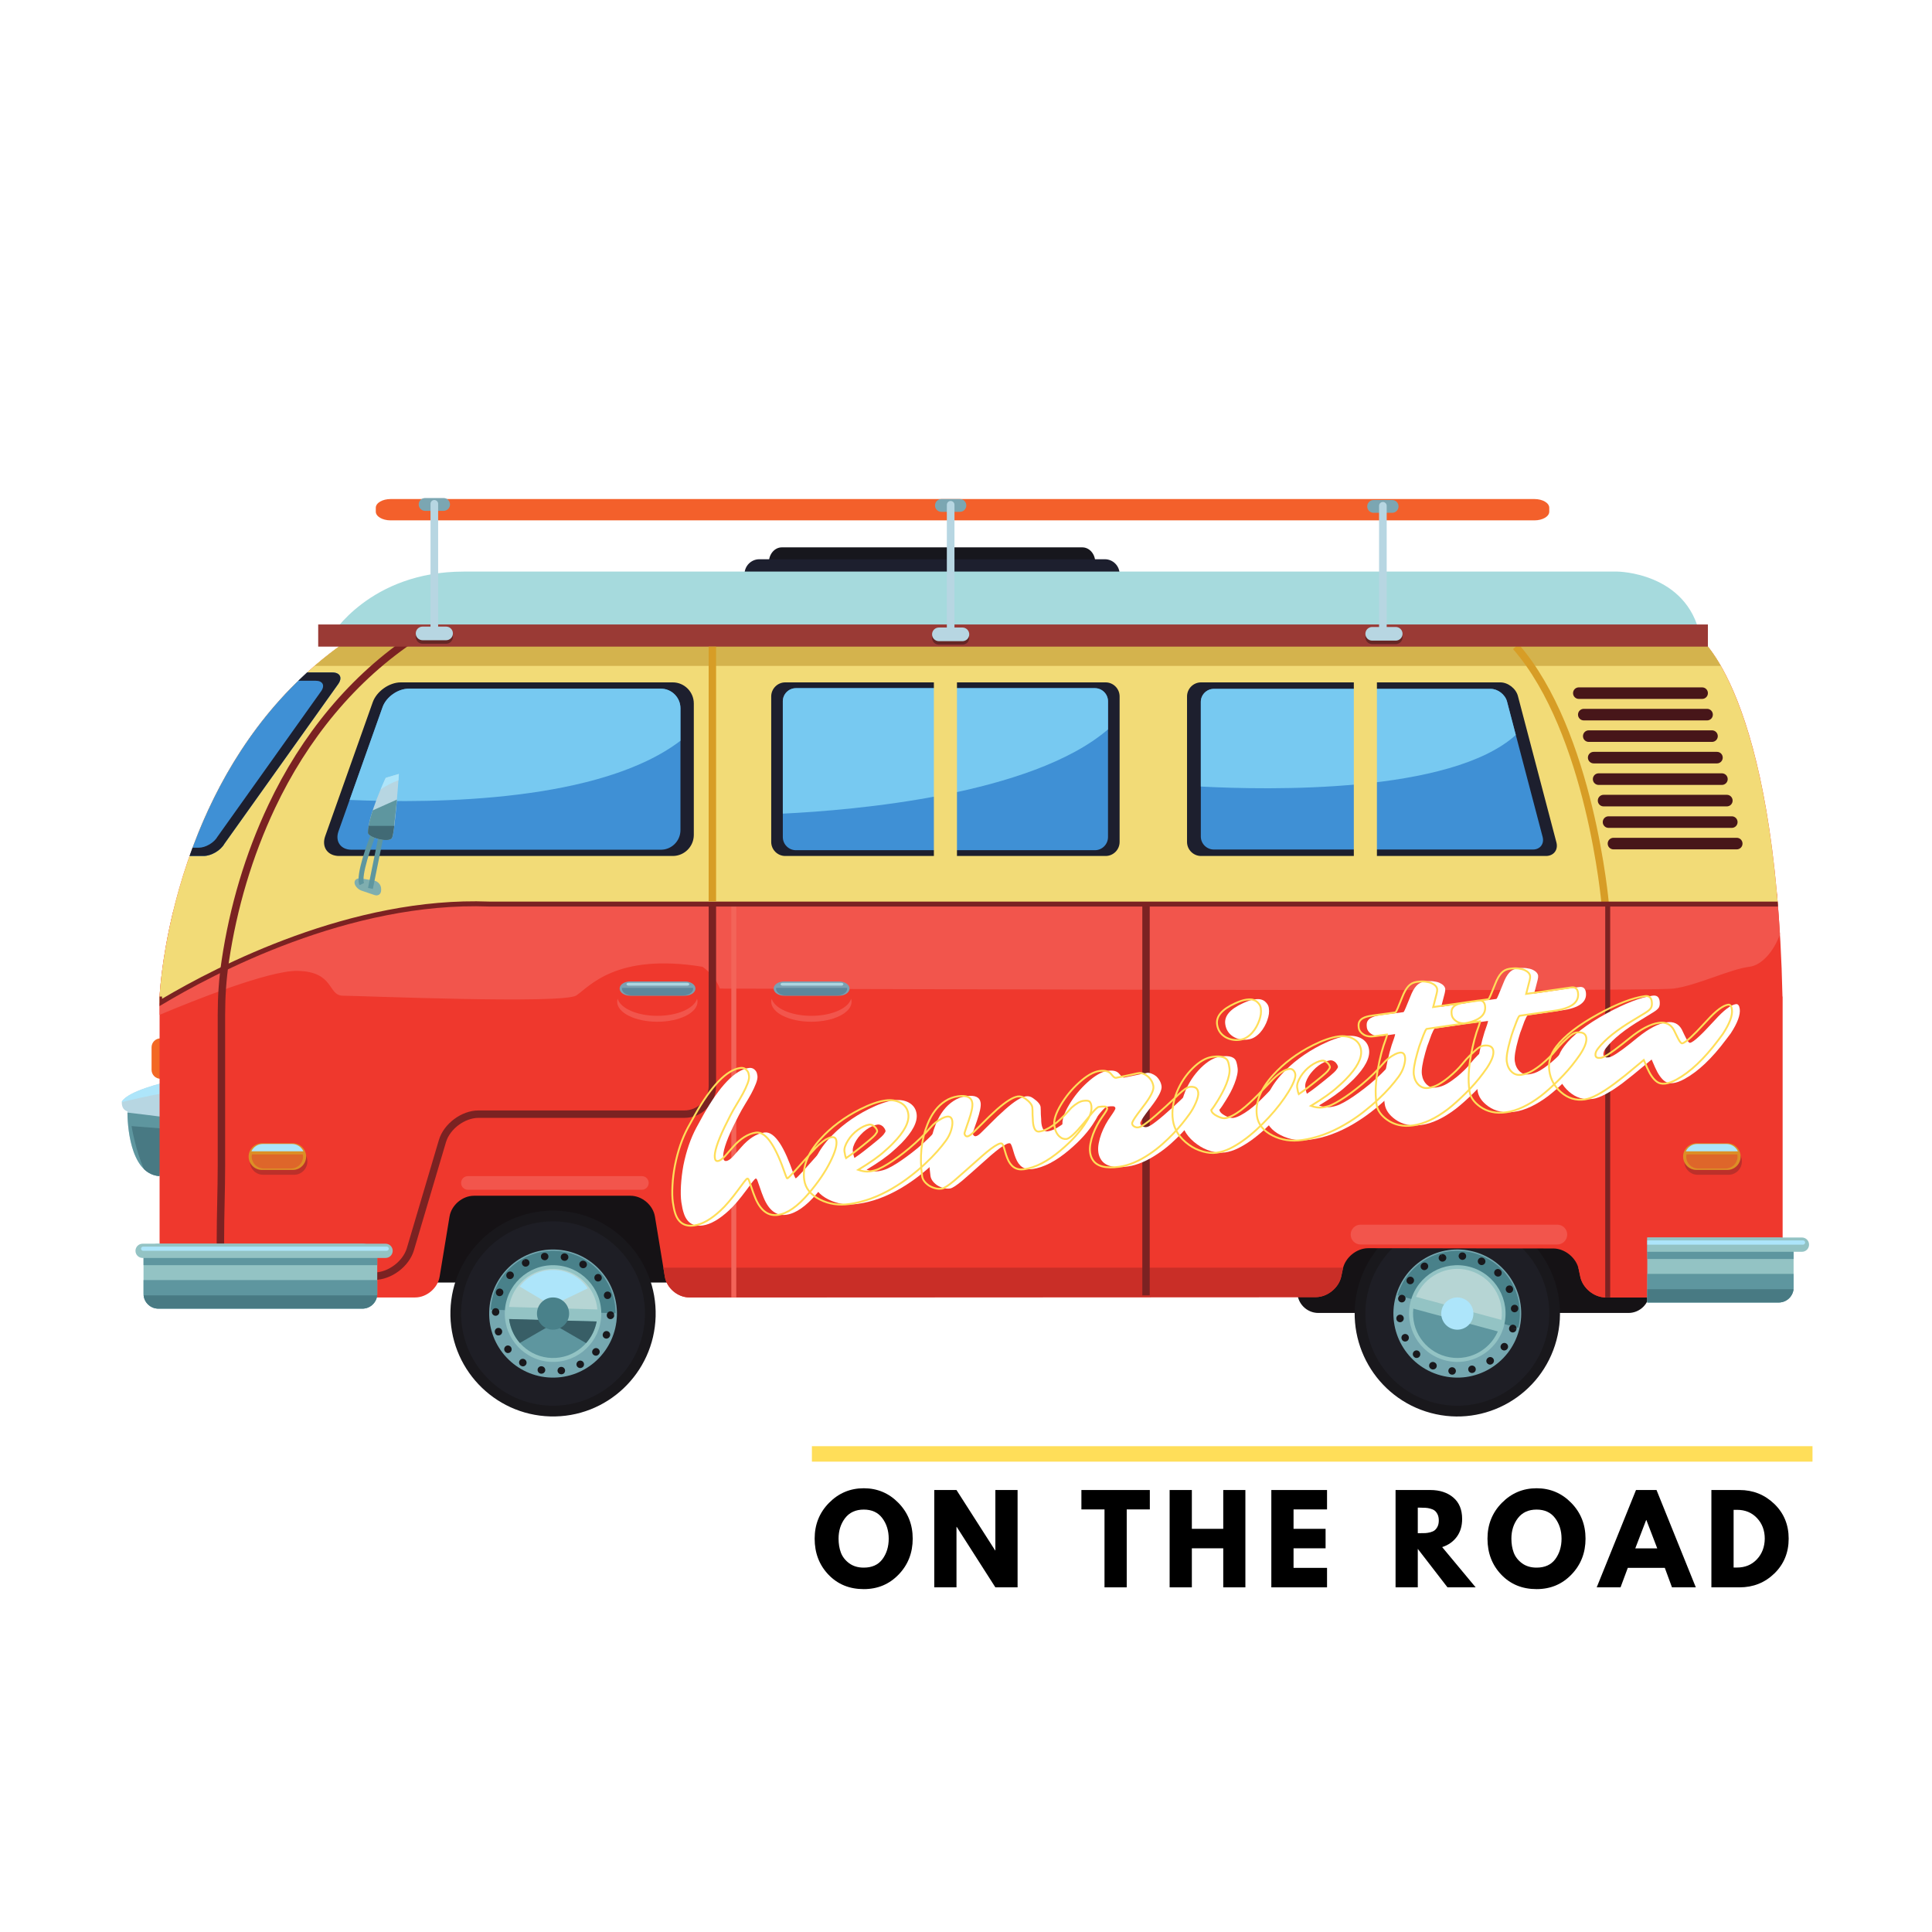 <svg xmlns="http://www.w3.org/2000/svg" xmlns:xlink="http://www.w3.org/1999/xlink" width="500" zoomAndPan="magnify" viewBox="0 0 375 375" height="500" preserveAspectRatio="xMidYMid meet" version="1.0"><defs><g/><clipPath id="97c0fcc1cc"><path d="M 72 96.516 L 301 96.516 L 301 102 L 72 102 Z M 72 96.516 " clip-rule="nonzero"/></clipPath><clipPath id="326d85e3a2"><path d="M 23.465 210 L 32 210 L 32 229 L 23.465 229 Z M 23.465 210 " clip-rule="nonzero"/></clipPath><clipPath id="213afe9b93"><path d="M 23.465 210 L 32 210 L 32 214 L 23.465 214 Z M 23.465 210 " clip-rule="nonzero"/></clipPath><clipPath id="b424567c71"><path d="M 319 240 L 351.215 240 L 351.215 243 L 319 243 Z M 319 240 " clip-rule="nonzero"/></clipPath><clipPath id="5616a044ed"><path d="M 81 96.516 L 88 96.516 L 88 100 L 81 100 Z M 81 96.516 " clip-rule="nonzero"/></clipPath><clipPath id="6c747c78fa"><path d="M 181 96.516 L 188 96.516 L 188 100 L 181 100 Z M 181 96.516 " clip-rule="nonzero"/></clipPath></defs><rect x="-37.5" width="450" fill="#ffffff" y="-37.5" height="450" fill-opacity="1"/><rect x="-37.5" width="450" fill="#ffffff" y="-37.5" height="450" fill-opacity="1"/><g clip-path="url(#97c0fcc1cc)"><path fill="#f3602b" d="M 300.711 99.309 C 300.711 100.246 299.422 101.004 297.832 101.004 L 75.82 101.004 C 74.23 101.004 72.941 100.246 72.941 99.309 L 72.941 98.555 C 72.941 97.621 74.23 96.863 75.82 96.863 L 297.832 96.863 C 299.422 96.863 300.711 97.621 300.711 98.555 L 300.711 99.309 " fill-opacity="1" fill-rule="nonzero"/></g><path fill="#17171d" d="M 212.586 114.262 C 212.586 115.859 211.465 117.156 210.078 117.156 L 151.754 117.156 C 150.371 117.156 149.246 115.859 149.246 114.262 L 149.246 109.129 C 149.246 107.539 150.371 106.242 151.754 106.242 L 210.078 106.242 C 211.465 106.242 212.586 107.539 212.586 109.129 L 212.586 114.262 " fill-opacity="1" fill-rule="nonzero"/><path fill="#1d1f2e" d="M 217.316 116.566 C 217.316 118.164 216.031 119.457 214.441 119.457 L 147.395 119.457 C 145.801 119.457 144.512 118.164 144.512 116.566 L 144.512 111.434 C 144.512 109.84 145.801 108.547 147.395 108.547 L 214.441 108.547 C 216.031 108.547 217.316 109.84 217.316 111.434 L 217.316 116.566 " fill-opacity="1" fill-rule="nonzero"/><path fill="#a6dadd" d="M 64.324 123.359 C 64.324 123.359 71.777 110.945 89.984 110.945 L 313.969 110.945 C 313.969 110.945 327.414 111.07 329.977 123.359 L 64.324 123.359 " fill-opacity="1" fill-rule="nonzero"/><path fill="#f36824" d="M 32.898 207.645 C 32.898 208.609 32.117 209.391 31.156 209.391 C 30.195 209.391 29.418 208.609 29.418 207.645 L 29.418 203.289 C 29.418 202.328 30.195 201.543 31.156 201.543 C 32.117 201.543 32.898 202.328 32.898 203.289 L 32.898 207.645 " fill-opacity="1" fill-rule="nonzero"/><g clip-path="url(#326d85e3a2)"><path fill="#b7d6e2" d="M 31.938 210.109 C 31.938 210.109 24.859 211.75 23.66 213.801 C 23.66 213.801 23.422 215.305 24.738 215.715 C 24.738 215.715 24.492 227.875 30.977 228.285 L 31.938 210.109 " fill-opacity="1" fill-rule="nonzero"/></g><g clip-path="url(#213afe9b93)"><path fill="#ade5fa" d="M 23.66 213.801 L 23.645 213.922 C 25.289 213.52 28.895 212.66 31.832 212.168 L 31.938 210.109 C 31.938 210.109 24.859 211.75 23.66 213.801 " fill-opacity="1" fill-rule="nonzero"/></g><path fill="#5e969f" d="M 31.582 216.797 C 29.598 216.523 26.602 216.168 24.738 215.953 C 24.746 217.617 25.023 227.691 30.801 228.262 L 30.984 228.207 L 31.582 216.797 " fill-opacity="1" fill-rule="nonzero"/><path fill="#487983" d="M 30.977 228.285 L 31.465 219.035 L 25.535 218.578 C 25.535 218.578 26.293 223.246 27.945 226.922 C 28.738 227.691 29.738 228.203 30.977 228.285 " fill-opacity="1" fill-rule="nonzero"/><path fill="#151215" d="M 153.871 248.938 L 68.66 248.938 L 68.66 210.355 L 153.871 210.355 L 153.871 248.938 " fill-opacity="1" fill-rule="nonzero"/><path fill="#151215" d="M 320.172 250.75 C 320.172 253 318.336 254.844 316.086 254.844 L 255.887 254.844 C 253.641 254.844 251.805 253 251.805 250.75 L 251.805 220.355 C 251.805 218.102 253.641 216.258 255.887 216.258 L 316.086 216.258 C 318.336 216.258 320.172 218.102 320.172 220.355 L 320.172 250.75 " fill-opacity="1" fill-rule="nonzero"/><path fill="#19181c" d="M 127.258 255.52 C 126.953 266.543 117.785 275.238 106.789 274.926 C 95.793 274.617 87.125 265.43 87.43 254.402 C 87.738 243.371 96.906 234.684 107.902 234.988 C 118.902 235.297 127.566 244.488 127.258 255.52 " fill-opacity="1" fill-rule="nonzero"/><path fill="#1e1e25" d="M 125.18 255.461 C 124.906 265.336 116.695 273.121 106.848 272.844 C 97 272.566 89.234 264.336 89.508 254.457 C 89.781 244.578 97.996 236.801 107.844 237.074 C 117.691 237.355 125.457 245.582 125.18 255.461 " fill-opacity="1" fill-rule="nonzero"/><path fill="#75a7b0" d="M 119.742 255.309 C 119.547 262.172 113.844 267.582 106.996 267.391 C 100.152 267.195 94.758 261.477 94.953 254.609 C 95.141 247.746 100.848 242.336 107.691 242.531 C 114.539 242.719 119.938 248.441 119.742 255.309 " fill-opacity="1" fill-rule="nonzero"/><path fill="#49818a" d="M 119.488 254.898 C 119.457 248.355 114.258 242.969 107.688 242.781 C 101.109 242.602 95.617 247.688 95.227 254.215 L 119.488 254.898 " fill-opacity="1" fill-rule="nonzero"/><path fill="#19181c" d="M 105.707 244.613 C 105.359 244.602 105.047 244.352 105 244 C 104.934 243.609 105.184 243.246 105.578 243.184 L 105.629 243.18 C 106.02 243.121 106.387 243.391 106.445 243.785 C 106.5 244.18 106.234 244.551 105.84 244.609 Z M 109.582 244.727 L 109.465 244.715 L 109.406 244.703 C 109.016 244.621 108.766 244.238 108.852 243.852 C 108.934 243.457 109.309 243.211 109.699 243.289 L 109.734 243.297 C 110.129 243.371 110.383 243.75 110.309 244.141 C 110.242 244.492 109.93 244.738 109.582 244.727 Z M 113.18 246.16 C 113.059 246.156 112.941 246.125 112.824 246.059 L 112.785 246.027 C 112.441 245.82 112.34 245.375 112.547 245.035 C 112.754 244.695 113.195 244.59 113.535 244.801 L 113.574 244.82 C 113.914 245.027 114.027 245.469 113.82 245.812 C 113.676 246.043 113.43 246.168 113.18 246.16 Z M 101.996 245.859 C 101.746 245.848 101.508 245.711 101.387 245.477 C 101.191 245.125 101.32 244.688 101.676 244.5 L 102.016 245.133 L 101.703 244.48 C 102.059 244.285 102.496 244.41 102.688 244.762 C 102.879 245.113 102.754 245.547 102.406 245.742 L 102.355 245.773 C 102.242 245.828 102.117 245.863 101.996 245.859 Z M 116.074 248.742 C 115.867 248.738 115.668 248.645 115.527 248.473 C 115.281 248.16 115.316 247.688 115.629 247.438 C 115.938 247.191 116.375 247.223 116.629 247.531 L 116.652 247.57 C 116.902 247.883 116.852 248.336 116.539 248.59 C 116.402 248.695 116.234 248.746 116.074 248.742 Z M 98.969 248.273 C 98.805 248.27 98.641 248.211 98.504 248.094 C 98.211 247.824 98.184 247.371 98.453 247.074 L 98.48 247.039 C 98.742 246.742 99.199 246.711 99.496 246.977 C 99.793 247.242 99.824 247.695 99.562 247.992 L 99.527 248.031 C 99.379 248.199 99.172 248.281 98.969 248.273 Z M 117.898 252.145 C 117.609 252.141 117.352 251.957 117.25 251.668 C 117.121 251.289 117.316 250.855 117.688 250.727 C 118.066 250.602 118.465 250.777 118.602 251.156 L 118.605 251.18 C 118.73 251.559 118.535 251.977 118.16 252.105 Z M 96.941 251.586 L 96.699 251.535 C 96.328 251.391 96.152 250.969 96.297 250.602 L 96.309 250.578 C 96.449 250.203 96.875 250.012 97.246 250.16 C 97.613 250.305 97.797 250.715 97.656 251.082 L 97.637 251.129 C 97.52 251.422 97.242 251.594 96.941 251.586 Z M 96.176 255.391 C 95.781 255.379 95.469 255.047 95.48 254.648 L 95.48 254.629 C 95.484 254.227 95.816 253.898 96.215 253.914 C 96.617 253.922 96.93 254.242 96.918 254.641 L 96.918 254.691 C 96.906 255.09 96.574 255.402 96.176 255.391 Z M 118.473 256.043 C 118.074 256.031 117.766 255.695 117.77 255.301 L 117.773 255.25 C 117.781 254.855 118.117 254.52 118.516 254.531 C 118.914 254.535 119.223 254.848 119.215 255.25 L 118.496 255.227 L 119.215 255.281 L 119.215 255.34 C 119.203 255.738 118.867 256.051 118.473 256.043 Z M 96.727 259.211 C 96.438 259.207 96.184 259.027 96.086 258.738 L 96.07 258.684 C 95.945 258.312 96.152 257.898 96.523 257.777 C 96.906 257.656 97.312 257.859 97.438 258.234 C 97.559 258.617 97.363 259.047 96.984 259.172 Z M 117.676 259.828 L 117.445 259.781 C 117.074 259.637 116.883 259.234 117.027 258.863 L 117.047 258.809 C 117.191 258.441 117.609 258.258 117.98 258.402 C 118.352 258.551 118.531 258.969 118.387 259.34 L 118.379 259.359 C 118.262 259.652 117.977 259.836 117.676 259.828 Z M 98.57 262.629 C 98.375 262.621 98.184 262.535 98.055 262.367 L 98.016 262.32 C 97.77 262.008 97.832 261.555 98.145 261.309 C 98.457 261.062 98.906 261.125 99.156 261.438 C 99.395 261.75 99.359 262.223 99.047 262.465 C 98.902 262.578 98.734 262.629 98.57 262.629 Z M 115.633 263.141 C 115.473 263.137 115.312 263.074 115.18 262.961 C 114.875 262.699 114.852 262.242 115.113 261.941 L 115.152 261.902 C 115.414 261.602 115.871 261.582 116.168 261.844 C 116.465 262.113 116.488 262.566 116.223 262.859 L 116.199 262.895 C 116.047 263.062 115.84 263.145 115.633 263.141 Z M 101.477 265.211 C 101.359 265.207 101.246 265.172 101.137 265.105 L 101.09 265.082 C 100.754 264.871 100.652 264.426 100.859 264.086 C 101.07 263.746 101.512 263.645 101.852 263.855 C 102.191 264.062 102.316 264.516 102.109 264.859 C 101.969 265.09 101.723 265.219 101.477 265.211 Z M 112.594 265.539 C 112.348 265.531 112.105 265.398 111.977 265.164 C 111.789 264.809 111.922 264.371 112.273 264.18 C 112.621 263.992 113.078 264.113 113.27 264.465 C 113.457 264.816 113.348 265.238 113 265.43 L 112.953 265.453 C 112.84 265.512 112.711 265.543 112.594 265.539 Z M 105.094 266.637 L 104.965 266.625 L 104.93 266.617 C 104.543 266.543 104.285 266.164 104.355 265.77 C 104.434 265.383 104.809 265.125 105.199 265.199 L 105.262 265.211 C 105.648 265.289 105.898 265.676 105.82 266.066 C 105.746 266.41 105.438 266.645 105.094 266.637 Z M 108.914 266.75 C 108.57 266.742 108.273 266.488 108.223 266.133 C 108.168 265.738 108.441 265.375 108.832 265.316 C 109.223 265.254 109.613 265.523 109.672 265.918 C 109.73 266.312 109.484 266.676 109.09 266.734 L 109.043 266.742 L 108.914 266.75 " fill-opacity="1" fill-rule="nonzero"/><path fill="#93c3c4" d="M 116.707 255.219 C 116.559 260.402 112.254 264.492 107.086 264.344 C 101.914 264.195 97.844 259.879 97.984 254.699 C 98.133 249.516 102.438 245.434 107.609 245.578 C 112.773 245.719 116.844 250.043 116.707 255.219 " fill-opacity="1" fill-rule="nonzero"/><path fill="#5e969f" d="M 98.816 256.027 C 99.332 260.184 102.801 263.457 107.098 263.582 C 111.41 263.699 115.055 260.625 115.801 256.5 L 98.816 256.027 " fill-opacity="1" fill-rule="nonzero"/><path fill="#385e66" d="M 113.754 260.695 C 114.785 259.539 115.508 258.102 115.801 256.5 L 98.816 256.027 C 99.039 257.785 99.789 259.395 100.902 260.668 L 107.309 256.969 L 113.754 260.695 " fill-opacity="1" fill-rule="nonzero"/><path fill="#b6d5d4" d="M 115.953 254.16 C 115.559 249.848 112.012 246.414 107.59 246.289 C 103.164 246.168 99.43 249.395 98.801 253.676 L 115.953 254.16 " fill-opacity="1" fill-rule="nonzero"/><path fill="#ade5fa" d="M 100.875 249.711 C 102.418 247.699 104.859 246.43 107.582 246.508 C 110.297 246.582 112.66 247.984 114.082 250.066 L 107.109 253.434 L 100.875 249.711 " fill-opacity="1" fill-rule="nonzero"/><path fill="#49818a" d="M 110.465 255.047 C 110.418 256.77 108.977 258.133 107.258 258.09 C 105.535 258.035 104.18 256.602 104.223 254.871 C 104.277 253.145 105.711 251.781 107.434 251.836 C 109.156 251.879 110.512 253.32 110.465 255.047 " fill-opacity="1" fill-rule="nonzero"/><path fill="#19181c" d="M 302.105 260.148 C 299.246 270.801 288.312 277.117 277.691 274.25 C 267.062 271.383 260.766 260.426 263.629 249.77 C 266.488 239.113 277.418 232.797 288.043 235.668 C 298.668 238.531 304.961 249.496 302.105 260.148 " fill-opacity="1" fill-rule="nonzero"/><path fill="#1e1e25" d="M 300.098 259.605 C 297.531 269.148 287.746 274.805 278.23 272.234 C 268.711 269.668 263.078 259.852 265.637 250.312 C 268.191 240.77 277.984 235.117 287.5 237.684 C 297.012 240.25 302.656 250.062 300.098 259.605 " fill-opacity="1" fill-rule="nonzero"/><path fill="#75a7b0" d="M 294.84 258.191 C 293.062 264.824 286.258 268.754 279.645 266.965 C 273.031 265.184 269.109 258.355 270.887 251.73 C 272.668 245.098 279.473 241.168 286.09 242.949 C 292.703 244.734 296.621 251.559 294.84 258.191 " fill-opacity="1" fill-rule="nonzero"/><path fill="#49818a" d="M 294.691 257.734 C 296.18 251.363 292.367 244.906 286.023 243.199 C 279.672 241.484 273.148 245.148 271.246 251.41 L 294.691 257.734 " fill-opacity="1" fill-rule="nonzero"/><path fill="#19181c" d="M 283.672 244.52 C 283.336 244.43 283.094 244.109 283.121 243.758 C 283.156 243.359 283.48 243.062 283.879 243.098 L 283.93 243.102 C 284.324 243.133 284.617 243.484 284.578 243.883 C 284.551 244.277 284.199 244.574 283.801 244.539 Z M 287.414 245.531 L 287.305 245.492 L 287.254 245.465 C 286.895 245.297 286.738 244.867 286.906 244.504 C 287.078 244.145 287.504 243.988 287.863 244.16 L 287.895 244.176 C 288.258 244.336 288.418 244.766 288.258 245.129 C 288.109 245.453 287.75 245.621 287.414 245.531 Z M 290.582 247.762 C 290.469 247.73 290.355 247.672 290.266 247.582 L 290.223 247.543 C 289.945 247.258 289.945 246.801 290.223 246.52 C 290.504 246.238 290.965 246.238 291.242 246.523 L 291.273 246.555 C 291.559 246.832 291.559 247.289 291.281 247.574 C 291.094 247.766 290.824 247.828 290.582 247.762 Z M 279.777 244.859 C 279.535 244.793 279.336 244.602 279.266 244.348 C 279.168 243.961 279.391 243.562 279.777 243.461 L 279.965 244.16 L 279.812 243.449 C 280.199 243.344 280.598 243.57 280.703 243.957 C 280.809 244.336 280.586 244.734 280.203 244.844 L 280.148 244.859 C 280.02 244.895 279.898 244.891 279.777 244.859 Z M 292.797 250.949 C 292.598 250.895 292.426 250.758 292.332 250.559 C 292.16 250.195 292.305 249.746 292.664 249.578 C 293.027 249.406 293.441 249.539 293.613 249.902 L 293.633 249.941 C 293.801 250.305 293.645 250.73 293.285 250.906 C 293.125 250.977 292.957 250.992 292.797 250.949 Z M 276.27 246.508 C 276.109 246.465 275.965 246.363 275.863 246.223 C 275.641 245.895 275.723 245.445 276.047 245.215 L 276.078 245.191 C 276.406 244.961 276.855 245.035 277.086 245.363 C 277.312 245.691 277.238 246.141 276.91 246.367 L 276.867 246.398 C 276.688 246.527 276.465 246.559 276.27 246.508 Z M 293.785 254.688 C 293.504 254.609 293.289 254.375 293.266 254.07 C 293.227 253.672 293.512 253.297 293.91 253.258 C 294.309 253.219 294.652 253.488 294.691 253.883 L 294.695 253.914 C 294.73 254.309 294.441 254.672 294.047 254.707 C 293.957 254.719 293.867 254.707 293.785 254.688 Z M 273.531 249.254 L 273.309 249.148 C 272.984 248.922 272.902 248.469 273.133 248.145 L 273.148 248.121 C 273.375 247.797 273.828 247.703 274.156 247.93 C 274.48 248.16 274.566 248.598 274.336 248.93 L 274.312 248.969 C 274.133 249.223 273.812 249.328 273.531 249.254 Z M 271.906 252.773 C 271.52 252.668 271.293 252.273 271.395 251.887 L 271.402 251.867 C 271.504 251.484 271.902 251.242 272.285 251.344 C 272.672 251.449 272.902 251.836 272.797 252.219 L 272.785 252.266 C 272.68 252.645 272.285 252.879 271.906 252.773 Z M 293.438 258.605 C 293.051 258.504 292.828 258.109 292.926 257.723 L 292.941 257.672 C 293.043 257.293 293.441 257.043 293.828 257.141 C 294.211 257.25 294.441 257.621 294.34 258.008 L 293.645 257.82 L 294.332 258.039 L 294.316 258.102 C 294.211 258.484 293.816 258.711 293.438 258.605 Z M 271.551 256.613 C 271.277 256.543 271.066 256.312 271.035 256.008 L 271.031 255.957 C 270.996 255.555 271.293 255.207 271.691 255.176 C 272.086 255.141 272.438 255.438 272.469 255.836 C 272.504 256.23 272.211 256.602 271.816 256.641 C 271.719 256.645 271.633 256.641 271.551 256.613 Z M 291.785 262.105 L 291.566 262.004 C 291.238 261.777 291.152 261.34 291.379 261.012 L 291.406 260.973 C 291.633 260.641 292.082 260.562 292.41 260.793 C 292.734 261.02 292.816 261.469 292.59 261.797 L 292.574 261.812 C 292.395 262.074 292.074 262.184 291.785 262.105 Z M 272.551 260.367 C 272.359 260.32 272.199 260.191 272.109 259.996 L 272.082 259.941 C 271.922 259.578 272.078 259.148 272.441 258.988 C 272.805 258.824 273.234 258.984 273.398 259.348 C 273.562 259.711 273.41 260.152 273.051 260.324 C 272.887 260.398 272.711 260.414 272.551 260.367 Z M 289.027 264.848 C 288.871 264.809 288.727 264.711 288.625 264.566 C 288.398 264.242 288.477 263.789 288.805 263.559 L 288.844 263.531 C 289.172 263.301 289.625 263.383 289.852 263.715 C 290.074 264.039 289.992 264.492 289.664 264.719 L 289.633 264.738 C 289.449 264.871 289.23 264.898 289.027 264.848 Z M 274.777 263.559 C 274.664 263.531 274.562 263.473 274.473 263.379 L 274.434 263.344 C 274.156 263.059 274.156 262.605 274.441 262.32 C 274.723 262.039 275.176 262.039 275.457 262.328 C 275.738 262.609 275.758 263.082 275.473 263.367 C 275.285 263.555 275.02 263.625 274.777 263.559 Z M 285.516 266.473 C 285.277 266.406 285.074 266.223 285.004 265.961 C 284.902 265.578 285.129 265.18 285.516 265.078 C 285.902 264.977 286.32 265.199 286.422 265.586 C 286.523 265.969 286.32 266.359 285.93 266.461 L 285.891 266.473 C 285.762 266.508 285.633 266.508 285.516 266.473 Z M 277.965 265.793 L 277.844 265.746 L 277.816 265.734 C 277.453 265.57 277.293 265.145 277.453 264.777 C 277.617 264.414 278.039 264.258 278.406 264.414 L 278.461 264.445 C 278.82 264.613 278.973 265.043 278.805 265.402 C 278.656 265.727 278.297 265.883 277.965 265.793 Z M 281.656 266.793 C 281.324 266.707 281.098 266.391 281.125 266.035 C 281.16 265.633 281.512 265.344 281.906 265.379 C 282.305 265.41 282.621 265.762 282.586 266.16 C 282.551 266.555 282.227 266.855 281.832 266.82 L 281.781 266.816 L 281.656 266.793 " fill-opacity="1" fill-rule="nonzero"/><path fill="#93c3c4" d="M 291.906 257.398 C 290.562 262.402 285.426 265.375 280.434 264.023 C 275.445 262.68 272.48 257.527 273.824 252.52 C 275.168 247.512 280.309 244.551 285.297 245.898 C 290.289 247.246 293.25 252.395 291.906 257.398 " fill-opacity="1" fill-rule="nonzero"/><path fill="#5e969f" d="M 274.324 254.004 C 273.859 258.168 276.473 262.16 280.633 263.285 C 284.789 264.406 289.051 262.266 290.73 258.43 L 274.324 254.004 " fill-opacity="1" fill-rule="nonzero"/><path fill="#b6d5d4" d="M 291.422 256.191 C 292.035 251.906 289.383 247.734 285.109 246.582 C 280.84 245.434 276.461 247.699 274.848 251.719 L 291.422 256.191 " fill-opacity="1" fill-rule="nonzero"/><path fill="#ade5fa" d="M 285.883 255.773 C 285.434 257.441 283.723 258.43 282.059 257.984 C 280.391 257.535 279.402 255.816 279.852 254.148 C 280.301 252.48 282.012 251.488 283.676 251.941 C 285.34 252.391 286.332 254.105 285.883 255.773 " fill-opacity="1" fill-rule="nonzero"/><path fill="#ef382d" d="M 345.977 193.426 C 344.668 133.863 329.527 123.465 329.527 123.465 L 68.738 123.465 C 32.895 146.891 30.977 193.426 30.977 193.426 L 30.977 247.738 C 30.977 249.988 32.812 251.836 35.059 251.836 L 80.586 251.836 C 82.836 251.836 84.969 250.016 85.332 247.793 L 87.254 236.129 C 87.621 233.91 89.758 232.094 92.004 232.094 L 122.371 232.094 C 124.617 232.094 126.754 233.91 127.121 236.129 L 129.043 247.793 C 129.406 250.016 131.539 251.828 133.789 251.828 L 255.41 251.77 C 257.656 251.766 259.871 249.961 260.336 247.758 L 260.648 246.273 C 261.113 244.07 263.328 242.27 265.578 242.273 L 301.496 242.328 C 303.742 242.328 305.957 244.137 306.422 246.34 L 306.734 247.824 C 307.199 250.031 309.418 251.836 311.66 251.836 L 341.926 251.836 C 344.172 251.836 346.008 249.988 346.008 247.738 L 346.008 193.426 L 345.977 193.426 " fill-opacity="1" fill-rule="nonzero"/><path fill="#c92e27" d="M 133.789 251.828 L 255.41 251.77 C 257.656 251.766 259.871 249.961 260.336 247.758 L 260.648 246.273 L 260.711 246.051 L 128.758 246.051 L 129.043 247.793 C 129.406 250.016 131.539 251.828 133.789 251.828 " fill-opacity="1" fill-rule="nonzero"/><path fill="#f2554c" d="M 345.488 181.336 C 345.324 178.605 345.133 175.996 344.91 173.516 C 341.09 169.887 329.113 168.992 328.695 168.715 C 328.215 168.391 188.488 168.715 188.488 168.715 L 93.945 170.961 L 33.66 176.703 C 31.266 186.523 30.977 193.426 30.977 193.426 L 30.977 196.98 C 37.453 194.254 52.23 188.328 57.781 188.449 C 64.984 188.613 63.547 193.266 66.582 193.266 C 69.625 193.266 109.309 194.93 111.863 193.219 C 114.43 191.5 119.547 184.926 136.352 187.648 C 136.352 187.648 138.75 189.211 139.715 191.883 C 139.715 191.883 320.172 192.527 324.852 191.883 C 329.535 191.234 335.734 188.129 339.574 187.648 C 341.977 187.348 344.336 184.605 345.488 181.336 " fill-opacity="1" fill-rule="nonzero"/><path fill="#f36459" d="M 141.949 251.828 L 142.91 251.828 L 142.91 175.477 L 141.949 175.477 Z M 141.949 251.828 " fill-opacity="1" fill-rule="nonzero"/><path fill="#bc302a" d="M 59.66 225.434 C 59.66 226.867 58.504 228.023 57.082 228.023 L 51.082 228.023 C 49.656 228.023 48.5 226.867 48.5 225.434 C 48.5 224.008 49.656 222.848 51.082 222.848 L 57.082 222.848 C 58.504 222.848 59.66 224.008 59.66 225.434 " fill-opacity="1" fill-rule="nonzero"/><path fill="#7b2222" d="M 72.664 248.426 L 67.223 248.426 L 67.223 246.984 L 72.664 246.984 C 75.32 246.984 78.203 244.824 78.965 242.27 L 85.184 221.285 C 86.125 218.117 89.57 215.539 92.867 215.539 L 132.824 215.539 C 135.434 215.539 137.555 213.414 137.555 210.801 L 137.555 168.715 L 138.992 168.715 L 138.992 210.801 C 138.992 214.207 136.227 216.98 132.824 216.98 L 92.867 216.98 C 90.207 216.98 87.32 219.137 86.562 221.699 L 80.344 242.676 C 79.406 245.848 75.961 248.426 72.664 248.426 " fill-opacity="1" fill-rule="nonzero"/><path fill="#ef382d" d="M 306.34 246.051 C 306.371 246.145 306.402 246.238 306.422 246.34 L 306.734 247.824 C 307.199 250.031 309.418 251.836 311.66 251.836 L 341.926 251.836 C 344.172 251.836 346.008 249.988 346.008 247.738 L 346.008 246.051 " fill-opacity="1" fill-rule="nonzero"/><path fill="#f2554c" d="M 304.195 239.629 C 304.195 240.695 303.336 241.555 302.277 241.555 L 264.086 241.555 C 263.023 241.555 262.164 240.695 262.164 239.629 C 262.164 238.566 263.023 237.707 264.086 237.707 L 302.277 237.707 C 303.336 237.707 304.195 238.566 304.195 239.629 " fill-opacity="1" fill-rule="nonzero"/><path fill="#f2554c" d="M 125.91 229.609 C 125.91 230.336 125.32 230.93 124.594 230.93 L 90.82 230.93 C 90.094 230.93 89.496 230.336 89.496 229.609 C 89.496 228.875 90.094 228.285 90.82 228.285 L 124.594 228.285 C 125.32 228.285 125.91 228.875 125.91 229.609 " fill-opacity="1" fill-rule="nonzero"/><path fill="#7b2222" d="M 221.723 251.43 L 223.16 251.43 L 223.16 168.715 L 221.723 168.715 Z M 221.723 251.43 " fill-opacity="1" fill-rule="nonzero"/><path fill="#dc8f26" d="M 59.418 224.492 C 59.418 225.926 58.266 227.082 56.84 227.082 L 50.84 227.082 C 49.418 227.082 48.258 225.926 48.258 224.492 C 48.258 223.062 49.418 221.906 50.84 221.906 L 56.84 221.906 C 58.266 221.906 59.418 223.062 59.418 224.492 " fill-opacity="1" fill-rule="nonzero"/><path fill="#ade5fa" d="M 58.891 223.469 C 58.504 222.629 57.66 222.043 56.68 222.043 L 51.004 222.043 C 50.016 222.043 49.176 222.629 48.789 223.469 L 58.891 223.469 " fill-opacity="1" fill-rule="nonzero"/><path fill="#de662a" d="M 48.906 224.07 C 48.875 224.207 48.859 224.348 48.859 224.492 C 48.859 225.77 49.891 226.805 51.16 226.805 L 56.516 226.805 C 57.789 226.805 58.824 225.77 58.824 224.492 C 58.824 224.348 58.805 224.207 58.781 224.07 L 48.906 224.07 " fill-opacity="1" fill-rule="nonzero"/><path fill="#7ba0b2" d="M 134.988 191.883 C 134.988 192.648 134.074 193.266 132.949 193.266 L 122.309 193.266 C 121.184 193.266 120.27 192.648 120.27 191.883 C 120.27 191.117 121.184 190.496 122.309 190.496 L 132.949 190.496 C 134.074 190.496 134.988 191.117 134.988 191.883 " fill-opacity="1" fill-rule="nonzero"/><path fill="#5d879c" d="M 120.754 191.75 L 120.73 191.918 C 120.73 192.633 121.586 193.219 122.645 193.219 L 132.617 193.219 C 133.672 193.219 134.531 192.633 134.531 191.918 L 134.504 191.75 L 120.754 191.75 " fill-opacity="1" fill-rule="nonzero"/><path fill="#add6e1" d="M 133.793 191.039 C 133.793 191.188 133.617 191.312 133.395 191.312 L 121.996 191.312 C 121.781 191.312 121.598 191.188 121.598 191.039 C 121.598 190.891 121.781 190.77 121.996 190.77 L 133.395 190.77 C 133.617 190.77 133.793 190.891 133.793 191.039 " fill-opacity="1" fill-rule="nonzero"/><path fill="#f2554c" d="M 127.59 197.172 C 123.672 197.172 120.438 195.73 119.883 193.852 C 119.828 194.039 119.789 194.23 119.789 194.422 C 119.789 196.578 123.277 198.32 127.59 198.32 C 131.898 198.32 135.391 196.578 135.391 194.422 C 135.391 194.23 135.352 194.039 135.297 193.852 C 134.742 195.73 131.508 197.172 127.59 197.172 " fill-opacity="1" fill-rule="nonzero"/><path fill="#7ba0b2" d="M 164.895 191.883 C 164.895 192.648 163.98 193.266 162.855 193.266 L 152.211 193.266 C 151.086 193.266 150.172 192.648 150.172 191.883 C 150.172 191.117 151.086 190.496 152.211 190.496 L 162.855 190.496 C 163.98 190.496 164.895 191.117 164.895 191.883 " fill-opacity="1" fill-rule="nonzero"/><path fill="#5d879c" d="M 150.656 191.75 L 150.633 191.918 C 150.633 192.633 151.488 193.219 152.543 193.219 L 162.52 193.219 C 163.578 193.219 164.43 192.633 164.43 191.918 L 164.41 191.75 L 150.656 191.75 " fill-opacity="1" fill-rule="nonzero"/><path fill="#add6e1" d="M 163.695 191.039 C 163.695 191.188 163.512 191.312 163.297 191.312 L 151.898 191.312 C 151.68 191.312 151.5 191.188 151.5 191.039 C 151.5 190.891 151.68 190.77 151.898 190.77 L 163.297 190.77 C 163.512 190.77 163.695 190.891 163.695 191.039 " fill-opacity="1" fill-rule="nonzero"/><path fill="#f2554c" d="M 157.488 197.172 C 153.574 197.172 150.336 195.73 149.781 193.852 C 149.727 194.039 149.691 194.23 149.691 194.422 C 149.691 196.578 153.184 198.32 157.488 198.32 C 161.801 198.32 165.293 196.578 165.293 194.422 C 165.293 194.23 165.254 194.039 165.199 193.852 C 164.645 195.73 161.414 197.172 157.488 197.172 " fill-opacity="1" fill-rule="nonzero"/><path fill="#f2db77" d="M 94.945 175.477 L 345.074 175.477 C 341.5 131.746 329.527 123.465 329.527 123.465 L 68.738 123.465 C 32.895 146.891 30.977 193.426 30.977 193.426 L 30.977 194.711 C 39.996 189.285 67.336 174.426 94.945 175.477 " fill-opacity="1" fill-rule="nonzero"/><path fill="#7faeaf" d="M 70.066 170.504 C 69.328 170.383 68.766 170.77 68.812 171.363 C 68.859 171.957 69.484 172.641 70.191 172.879 L 72.688 173.727 C 73.398 173.969 73.977 173.547 73.977 172.797 L 73.977 172.52 C 73.977 171.766 73.375 171.055 72.633 170.93 L 70.066 170.504 " fill-opacity="1" fill-rule="nonzero"/><path fill="#d4b34d" d="M 334.004 129.246 C 331.457 124.805 329.527 123.465 329.527 123.465 L 68.738 123.465 C 65.988 125.266 63.438 127.203 61.07 129.246 L 334.004 129.246 " fill-opacity="1" fill-rule="nonzero"/><path fill="#d79d26" d="M 312.289 175.41 C 312.285 175.387 311.57 167.027 309.031 156.562 C 306.48 146.094 302.141 133.52 294.762 125.031 L 293.68 125.984 C 300.785 134.137 305.121 146.547 307.629 156.902 C 308.887 162.082 309.691 166.742 310.184 170.109 C 310.43 171.793 310.598 173.152 310.703 174.086 C 310.758 174.555 310.797 174.922 310.82 175.164 C 310.844 175.41 310.855 175.535 310.855 175.535 L 312.289 175.41 " fill-opacity="1" fill-rule="nonzero"/><path fill="#7b2222" d="M 31.223 195.129 C 41.371 189.02 67.879 174.934 94.945 175.957 L 345.074 175.957 L 345.074 175.426 C 345.062 175.281 345.047 175.141 345.035 174.996 L 94.961 174.996 C 68.281 173.977 42.172 187.512 31.453 193.863 L 31.453 193.426 L 30.977 193.426 L 30.977 195.273 L 31.223 195.129 " fill-opacity="1" fill-rule="nonzero"/><path fill="#7b2222" d="M 80.348 122.863 C 67.898 131 58.41 142.844 52.098 156.207 C 47.59 165.738 44.566 176 43.016 186.418 C 42.48 189.996 42.258 193.434 42.258 197.02 C 42.258 206.77 42.258 216.52 42.258 226.27 C 42.258 230.977 42.062 235.773 42.062 240.566 C 42.062 242.965 42.109 245.355 42.262 247.742 C 42.324 248.832 42.609 249.73 43.086 250.434 C 43.801 251.496 44.898 252.027 46.027 252.285 C 47.16 252.539 48.367 252.555 49.496 252.555 C 49.727 252.555 49.953 252.555 50.18 252.555 L 50.18 251.109 C 49.949 251.109 49.723 251.109 49.496 251.109 C 48.012 251.117 46.523 251.059 45.496 250.602 C 44.98 250.375 44.582 250.07 44.273 249.621 C 43.973 249.172 43.754 248.555 43.695 247.652 C 43.547 245.309 43.504 242.941 43.504 240.566 C 43.5 235.812 43.699 231.016 43.699 226.27 C 43.699 216.52 43.699 206.77 43.699 197.02 C 43.699 193.492 43.914 190.133 44.438 186.637 C 45.969 176.348 48.957 166.223 53.395 156.828 C 59.617 143.668 68.945 132.043 81.137 124.074 L 80.348 122.863 " fill-opacity="1" fill-rule="nonzero"/><path fill="#9a3a35" d="M 331.504 125.508 L 61.762 125.508 L 61.762 121.211 L 331.504 121.211 L 331.504 125.508 " fill-opacity="1" fill-rule="nonzero"/><path fill="#93c3c4" d="M 73.223 251.117 C 73.223 252.715 71.934 254.004 70.344 254.004 L 30.738 254.004 C 29.145 254.004 27.859 252.715 27.859 251.117 L 27.859 244.289 C 27.859 242.691 29.145 241.402 30.738 241.402 L 70.344 241.402 C 71.934 241.402 73.223 242.691 73.223 244.289 L 73.223 251.117 " fill-opacity="1" fill-rule="nonzero"/><path fill="#5e969f" d="M 27.859 244.289 L 27.859 245.57 L 73.223 245.57 L 73.223 244.289 C 73.223 243.863 73.129 243.457 72.961 243.098 L 28.121 243.098 C 27.953 243.457 27.859 243.863 27.859 244.289 " fill-opacity="1" fill-rule="nonzero"/><path fill="#5e969f" d="M 27.859 248.461 L 27.859 251.117 C 27.859 252.715 29.145 254.004 30.738 254.004 L 70.344 254.004 C 71.934 254.004 73.223 252.715 73.223 251.117 L 73.223 248.461 L 27.859 248.461 " fill-opacity="1" fill-rule="nonzero"/><path fill="#487a83" d="M 27.879 251.43 C 28.027 252.879 29.254 254.004 30.738 254.004 L 70.344 254.004 C 71.828 254.004 73.051 252.879 73.207 251.43 L 27.879 251.43 " fill-opacity="1" fill-rule="nonzero"/><path fill="#93c3c4" d="M 76.223 242.781 C 76.223 243.551 75.605 244.168 74.844 244.168 L 27.68 244.168 C 26.918 244.168 26.297 243.551 26.297 242.781 C 26.297 242.02 26.918 241.402 27.68 241.402 L 74.844 241.402 C 75.605 241.402 76.223 242.02 76.223 242.781 " fill-opacity="1" fill-rule="nonzero"/><path fill="#ade5fa" d="M 75.465 242.371 C 75.465 242.602 75.281 242.781 75.055 242.781 L 27.789 242.781 C 27.562 242.781 27.375 242.602 27.375 242.371 C 27.375 242.148 27.562 241.965 27.789 241.965 L 75.055 241.965 C 75.281 241.965 75.465 242.148 75.465 242.371 " fill-opacity="1" fill-rule="nonzero"/><path fill="#3f90d5" d="M 39.508 166.145 C 41.004 166.145 42.828 165.078 43.559 163.77 L 65.656 132.758 C 66.516 131.527 66 130.523 64.5 130.523 L 59.617 130.523 C 47.836 141.238 40.891 154.535 36.797 166.145 L 39.508 166.145 " fill-opacity="1" fill-rule="nonzero"/><path fill="#1d1f2e" d="M 64.5 130.523 L 59.617 130.523 C 59.035 131.055 58.473 131.594 57.91 132.133 L 61.277 132.133 C 62.645 132.133 63.121 133.047 62.332 134.164 L 42.23 162.379 C 41.566 163.57 39.906 164.543 38.543 164.543 L 37.375 164.543 C 37.176 165.082 36.984 165.617 36.797 166.145 L 39.508 166.145 C 41.004 166.145 42.828 165.078 43.559 163.77 L 65.656 132.758 C 66.516 131.527 66 130.523 64.5 130.523 " fill-opacity="1" fill-rule="nonzero"/><path fill="#1d1f2e" d="M 134.668 162.055 C 134.668 164.309 132.832 166.145 130.586 166.145 L 65.836 166.145 C 63.59 166.145 62.367 164.414 63.125 162.289 L 72.344 136.312 C 73.094 134.188 75.547 132.449 77.793 132.449 L 130.586 132.449 C 132.832 132.449 134.668 134.297 134.668 136.547 L 134.668 162.055 " fill-opacity="1" fill-rule="nonzero"/><path fill="#3f90d5" d="M 132.074 161.133 C 132.074 163.219 130.371 164.93 128.289 164.93 L 68.219 164.93 C 66.137 164.93 65.004 163.32 65.703 161.352 L 74.258 137.25 C 74.953 135.285 77.23 133.672 79.312 133.672 L 128.289 133.672 C 130.371 133.672 132.074 135.383 132.074 137.469 L 132.074 161.133 " fill-opacity="1" fill-rule="nonzero"/><path fill="#1d1f2e" d="M 217.316 163.422 C 217.316 164.918 216.098 166.145 214.598 166.145 L 152.414 166.145 C 150.918 166.145 149.691 164.918 149.691 163.422 L 149.691 135.18 C 149.691 133.68 150.918 132.449 152.414 132.449 L 214.598 132.449 C 216.098 132.449 217.316 133.68 217.316 135.18 L 217.316 163.422 " fill-opacity="1" fill-rule="nonzero"/><path fill="#3f90d5" d="M 215.062 162.477 C 215.062 163.879 213.922 165.023 212.523 165.023 L 154.484 165.023 C 153.09 165.023 151.945 163.879 151.945 162.477 L 151.945 136.121 C 151.945 134.723 153.09 133.574 154.484 133.574 L 212.523 133.574 C 213.922 133.574 215.062 134.723 215.062 136.121 L 215.062 162.477 " fill-opacity="1" fill-rule="nonzero"/><path fill="#77c9f1" d="M 212.523 133.574 L 154.484 133.574 C 153.09 133.574 151.945 134.723 151.945 136.121 L 151.945 157.926 C 165.844 157.258 200.219 154.32 215.062 141.574 L 215.062 136.121 C 215.062 134.723 213.922 133.574 212.523 133.574 " fill-opacity="1" fill-rule="nonzero"/><path fill="#1d1f2e" d="M 302.098 163.508 C 302.48 164.961 301.57 166.145 300.07 166.145 L 233.121 166.145 C 231.625 166.145 230.402 164.918 230.402 163.422 L 230.402 135.18 C 230.402 133.68 231.625 132.449 233.121 132.449 L 291.203 132.449 C 292.703 132.449 294.242 133.641 294.625 135.094 L 302.098 163.508 " fill-opacity="1" fill-rule="nonzero"/><path fill="#3f90d5" d="M 299.422 162.445 C 299.777 163.789 298.938 164.891 297.547 164.891 L 235.598 164.891 C 234.211 164.891 233.078 163.754 233.078 162.363 L 233.078 136.238 C 233.078 134.848 234.211 133.711 235.598 133.711 L 289.344 133.711 C 290.73 133.711 292.152 134.809 292.508 136.152 L 299.422 162.445 " fill-opacity="1" fill-rule="nonzero"/><path fill="#77c9f1" d="M 233.078 152.668 C 246.027 153.355 281.555 154.094 294.215 142.66 L 292.508 136.152 C 292.152 134.809 290.73 133.711 289.344 133.711 L 235.598 133.711 C 234.211 133.711 233.078 134.848 233.078 136.238 L 233.078 152.668 " fill-opacity="1" fill-rule="nonzero"/><path fill="#f2db77" d="M 185.746 168.57 L 181.266 168.57 L 181.266 130.207 L 185.746 130.207 L 185.746 168.57 " fill-opacity="1" fill-rule="nonzero"/><path fill="#f2db77" d="M 267.258 168.57 L 262.777 168.57 L 262.777 130.207 L 267.258 130.207 L 267.258 168.57 " fill-opacity="1" fill-rule="nonzero"/><path fill="#471619" d="M 331.504 134.539 C 331.504 135.16 331 135.66 330.383 135.66 L 306.445 135.66 C 305.832 135.66 305.328 135.16 305.328 134.539 C 305.328 133.918 305.832 133.418 306.445 133.418 L 330.383 133.418 C 331 133.418 331.504 133.918 331.504 134.539 " fill-opacity="1" fill-rule="nonzero"/><path fill="#471619" d="M 332.465 138.707 C 332.465 139.332 331.961 139.832 331.344 139.832 L 307.41 139.832 C 306.793 139.832 306.289 139.332 306.289 138.707 C 306.289 138.09 306.793 137.586 307.41 137.586 L 331.344 137.586 C 331.961 137.586 332.465 138.09 332.465 138.707 " fill-opacity="1" fill-rule="nonzero"/><path fill="#471619" d="M 333.422 142.883 C 333.422 143.5 332.918 144.004 332.305 144.004 L 308.371 144.004 C 307.754 144.004 307.254 143.5 307.254 142.883 C 307.254 142.266 307.754 141.758 308.371 141.758 L 332.305 141.758 C 332.918 141.758 333.422 142.266 333.422 142.883 " fill-opacity="1" fill-rule="nonzero"/><path fill="#471619" d="M 334.383 147.055 C 334.383 147.672 333.883 148.176 333.266 148.176 L 309.336 148.176 C 308.711 148.176 308.211 147.672 308.211 147.055 C 308.211 146.43 308.711 145.934 309.336 145.934 L 333.266 145.934 C 333.883 145.934 334.383 146.43 334.383 147.055 " fill-opacity="1" fill-rule="nonzero"/><path fill="#471619" d="M 335.348 151.227 C 335.348 151.844 334.844 152.352 334.227 152.352 L 310.289 152.352 C 309.668 152.352 309.172 151.844 309.172 151.227 C 309.172 150.605 309.668 150.102 310.289 150.102 L 334.227 150.102 C 334.844 150.102 335.348 150.605 335.348 151.227 " fill-opacity="1" fill-rule="nonzero"/><path fill="#471619" d="M 336.301 155.395 C 336.301 156.02 335.801 156.52 335.184 156.52 L 311.25 156.52 C 310.633 156.52 310.133 156.02 310.133 155.395 C 310.133 154.777 310.633 154.273 311.25 154.273 L 335.184 154.273 C 335.801 154.273 336.301 154.777 336.301 155.395 " fill-opacity="1" fill-rule="nonzero"/><path fill="#471619" d="M 337.262 159.57 C 337.262 160.191 336.762 160.691 336.145 160.691 L 312.211 160.691 C 311.594 160.691 311.094 160.191 311.094 159.57 C 311.094 158.949 311.594 158.445 312.211 158.445 L 336.145 158.445 C 336.762 158.445 337.262 158.949 337.262 159.57 " fill-opacity="1" fill-rule="nonzero"/><path fill="#471619" d="M 338.223 163.742 C 338.223 164.359 337.723 164.863 337.105 164.863 L 313.172 164.863 C 312.555 164.863 312.051 164.359 312.051 163.742 C 312.051 163.117 312.555 162.617 313.172 162.617 L 337.105 162.617 C 337.723 162.617 338.223 163.117 338.223 163.742 " fill-opacity="1" fill-rule="nonzero"/><path fill="#7b2222" d="M 312.535 251.828 L 311.574 251.828 L 311.574 175.473 L 312.535 175.473 L 312.535 251.828 " fill-opacity="1" fill-rule="nonzero"/><path fill="#93c3c4" d="M 345.254 240.199 L 319.734 240.199 L 319.734 252.809 L 345.254 252.809 C 346.848 252.809 348.137 251.512 348.137 249.918 L 348.137 243.094 C 348.137 241.496 346.848 240.199 345.254 240.199 " fill-opacity="1" fill-rule="nonzero"/><path fill="#5e969f" d="M 347.879 241.895 L 319.734 241.895 L 319.734 244.371 L 348.137 244.371 L 348.137 243.094 C 348.137 242.66 348.043 242.258 347.879 241.895 " fill-opacity="1" fill-rule="nonzero"/><path fill="#5e969f" d="M 319.734 247.262 L 319.734 252.809 L 345.254 252.809 C 346.848 252.809 348.137 251.512 348.137 249.918 L 348.137 247.262 L 319.734 247.262 " fill-opacity="1" fill-rule="nonzero"/><path fill="#487a83" d="M 319.734 250.234 L 319.734 252.809 L 345.254 252.809 C 346.746 252.809 347.965 251.676 348.121 250.234 L 319.734 250.234 " fill-opacity="1" fill-rule="nonzero"/><g clip-path="url(#b424567c71)"><path fill="#93c3c4" d="M 349.762 240.199 L 319.734 240.199 L 319.734 242.969 L 349.762 242.969 C 350.523 242.969 351.137 242.348 351.137 241.586 C 351.137 240.82 350.523 240.199 349.762 240.199 " fill-opacity="1" fill-rule="nonzero"/></g><path fill="#ade5fa" d="M 349.973 240.762 L 319.734 240.762 L 319.734 241.586 L 349.973 241.586 C 350.191 241.586 350.379 241.402 350.379 241.176 C 350.379 240.949 350.191 240.762 349.973 240.762 " fill-opacity="1" fill-rule="nonzero"/><path fill="#bc302a" d="M 338.094 225.434 C 338.094 226.867 336.938 228.023 335.512 228.023 L 329.512 228.023 C 328.094 228.023 326.934 226.867 326.934 225.434 C 326.934 224.008 328.094 222.848 329.512 222.848 L 335.512 222.848 C 336.938 222.848 338.094 224.008 338.094 225.434 " fill-opacity="1" fill-rule="nonzero"/><path fill="#dc8f26" d="M 337.855 224.492 C 337.855 225.926 336.699 227.082 335.273 227.082 L 329.27 227.082 C 327.848 227.082 326.691 225.926 326.691 224.492 C 326.691 223.062 327.848 221.906 329.27 221.906 L 335.273 221.906 C 336.699 221.906 337.855 223.062 337.855 224.492 " fill-opacity="1" fill-rule="nonzero"/><path fill="#ade5fa" d="M 337.328 223.469 C 336.938 222.629 336.094 222.043 335.113 222.043 L 329.438 222.043 C 328.453 222.043 327.609 222.629 327.219 223.469 L 337.328 223.469 " fill-opacity="1" fill-rule="nonzero"/><path fill="#de662a" d="M 327.336 224.07 C 327.309 224.207 327.293 224.348 327.293 224.492 C 327.293 225.77 328.32 226.805 329.594 226.805 L 334.953 226.805 C 336.227 226.805 337.25 225.77 337.25 224.492 C 337.25 224.348 337.234 224.207 337.215 224.07 L 327.336 224.07 " fill-opacity="1" fill-rule="nonzero"/><path fill="#d79d26" d="M 137.551 174.945 L 138.992 174.945 L 138.992 125.508 L 137.551 125.508 Z M 137.551 174.945 " fill-opacity="1" fill-rule="nonzero"/><path fill="#77c9f1" d="M 128.289 133.672 L 79.312 133.672 C 77.23 133.672 74.953 135.285 74.258 137.25 L 67.863 155.266 C 84.691 155.996 116.574 155.605 132.074 143.781 L 132.074 137.469 C 132.074 135.383 130.371 133.672 128.289 133.672 " fill-opacity="1" fill-rule="nonzero"/><path fill="#5e969f" d="M 71.938 162.039 C 71.938 162.047 71.355 163.512 70.773 165.316 C 70.191 167.129 69.598 169.25 69.594 170.703 C 69.594 171.109 69.637 171.477 69.789 171.809 L 70.656 171.398 C 70.602 171.285 70.551 171.035 70.555 170.703 C 70.547 169.496 71.113 167.375 71.684 165.609 C 71.973 164.727 72.262 163.918 72.473 163.336 C 72.688 162.754 72.828 162.398 72.828 162.395 L 71.938 162.039 " fill-opacity="1" fill-rule="nonzero"/><path fill="#5e969f" d="M 73.508 162.121 L 71.434 172.348 L 72.371 172.539 L 74.445 162.312 " fill-opacity="1" fill-rule="nonzero"/><path fill="#b7d6e2" d="M 74.871 150.977 C 74.871 150.977 71.363 158.422 71.426 161.656 C 71.438 162.508 75.477 163.684 76.078 162.633 C 76.676 161.578 77.422 150.223 77.422 150.223 L 74.871 150.977 " fill-opacity="1" fill-rule="nonzero"/><path fill="#ade5fa" d="M 77.344 151.449 C 77.395 150.691 77.422 150.223 77.422 150.223 L 74.871 150.977 C 74.871 150.977 74.441 151.898 73.887 153.219 C 74.957 152.492 76.105 151.898 77.344 151.449 " fill-opacity="1" fill-rule="nonzero"/><path fill="#5e969f" d="M 72.344 157.293 C 71.805 158.93 71.402 160.543 71.426 161.656 C 71.438 162.508 75.477 163.684 76.078 162.633 C 76.328 162.184 76.805 157.734 77.043 155.199 L 72.344 157.293 " fill-opacity="1" fill-rule="nonzero"/><path fill="#416a75" d="M 71.551 160.301 C 71.465 160.801 71.418 161.262 71.426 161.656 C 71.438 162.508 75.477 163.684 76.078 162.633 C 76.219 162.375 76.379 161.488 76.527 160.301 L 71.551 160.301 " fill-opacity="1" fill-rule="nonzero"/><path fill="#652625" d="M 87.91 123.625 C 87.91 124.355 87.32 124.953 86.59 124.953 L 82.023 124.953 C 81.289 124.953 80.699 124.355 80.699 123.625 C 80.699 122.895 81.289 122.305 82.023 122.305 L 86.59 122.305 C 87.32 122.305 87.91 122.895 87.91 123.625 " fill-opacity="1" fill-rule="nonzero"/><path fill="#b7d6e2" d="M 87.91 122.949 C 87.91 123.676 87.32 124.27 86.59 124.27 L 82.023 124.27 C 81.289 124.27 80.699 123.676 80.699 122.949 C 80.699 122.215 81.289 121.621 82.023 121.621 L 86.59 121.621 C 87.32 121.621 87.91 122.215 87.91 122.949 " fill-opacity="1" fill-rule="nonzero"/><path fill="#652625" d="M 188.129 123.805 C 188.129 124.543 187.539 125.129 186.809 125.129 L 182.242 125.129 C 181.508 125.129 180.914 124.543 180.914 123.805 C 180.914 123.078 181.508 122.48 182.242 122.48 L 186.809 122.48 C 187.539 122.48 188.129 123.078 188.129 123.805 " fill-opacity="1" fill-rule="nonzero"/><path fill="#b7d6e2" d="M 188.129 123.125 C 188.129 123.859 187.539 124.453 186.809 124.453 L 182.242 124.453 C 181.508 124.453 180.914 123.859 180.914 123.125 C 180.914 122.395 181.508 121.801 182.242 121.801 L 186.809 121.801 C 187.539 121.801 188.129 122.395 188.129 123.125 " fill-opacity="1" fill-rule="nonzero"/><path fill="#652625" d="M 272.234 123.699 C 272.234 124.434 271.637 125.027 270.91 125.027 L 266.336 125.027 C 265.609 125.027 265.02 124.434 265.02 123.699 C 265.02 122.973 265.609 122.375 266.336 122.375 L 270.91 122.375 C 271.637 122.375 272.234 122.973 272.234 123.699 " fill-opacity="1" fill-rule="nonzero"/><path fill="#b7d6e2" d="M 272.234 123.02 C 272.234 123.754 271.637 124.344 270.91 124.344 L 266.336 124.344 C 265.609 124.344 265.02 123.754 265.02 123.02 C 265.02 122.289 265.609 121.695 266.336 121.695 L 270.91 121.695 C 271.637 121.695 272.234 122.289 272.234 123.02 " fill-opacity="1" fill-rule="nonzero"/><g clip-path="url(#5616a044ed)"><path fill="#7ba6b2" d="M 87.344 97.914 C 87.344 98.598 86.789 99.156 86.102 99.156 L 82.508 99.156 C 81.816 99.156 81.27 98.598 81.27 97.914 C 81.27 97.227 81.816 96.668 82.508 96.668 L 86.102 96.668 C 86.789 96.668 87.344 97.227 87.344 97.914 " fill-opacity="1" fill-rule="nonzero"/></g><path fill="#b7d6e2" d="M 85.043 123.066 C 85.043 123.473 84.715 123.805 84.301 123.805 C 83.891 123.805 83.562 123.473 83.562 123.066 L 83.562 97.789 C 83.562 97.383 83.891 97.051 84.301 97.051 C 84.715 97.051 85.043 97.383 85.043 97.789 L 85.043 123.066 " fill-opacity="1" fill-rule="nonzero"/><g clip-path="url(#6c747c78fa)"><path fill="#7ba6b2" d="M 187.559 98.105 C 187.559 98.793 187.008 99.348 186.324 99.348 L 182.723 99.348 C 182.039 99.348 181.484 98.793 181.484 98.105 C 181.484 97.418 182.039 96.863 182.723 96.863 L 186.324 96.863 C 187.008 96.863 187.559 97.418 187.559 98.105 " fill-opacity="1" fill-rule="nonzero"/></g><path fill="#b7d6e2" d="M 185.262 123.254 C 185.262 123.668 184.934 123.996 184.523 123.996 C 184.113 123.996 183.781 123.668 183.781 123.254 L 183.781 97.984 C 183.781 97.57 184.113 97.238 184.523 97.238 C 184.934 97.238 185.262 97.57 185.262 97.984 L 185.262 123.254 " fill-opacity="1" fill-rule="nonzero"/><path fill="#7ba6b2" d="M 271.457 98.293 C 271.457 98.984 270.902 99.535 270.219 99.535 L 266.617 99.535 C 265.93 99.535 265.379 98.984 265.379 98.293 C 265.379 97.605 265.93 97.051 266.617 97.051 L 270.219 97.051 C 270.902 97.051 271.457 97.605 271.457 98.293 " fill-opacity="1" fill-rule="nonzero"/><path fill="#b7d6e2" d="M 269.156 123.445 C 269.156 123.859 268.824 124.188 268.418 124.188 C 268.008 124.188 267.676 123.859 267.676 123.445 L 267.676 98.176 C 267.676 97.766 268.008 97.434 268.418 97.434 C 268.824 97.434 269.156 97.766 269.156 98.176 L 269.156 123.445 " fill-opacity="1" fill-rule="nonzero"/><g fill="#ffffff" fill-opacity="1"><g transform="translate(134.439, 237.75)"><g><path d="M 5.953 -12.984 C 6.016 -12.547 6.211 -12.352 6.547 -12.406 C 6.941 -12.457 7.422 -12.801 7.984 -13.438 L 9.406 -15.047 C 10.883 -16.754 12.395 -17.719 13.938 -17.938 C 14.926 -18.07 15.926 -17.367 16.938 -15.828 C 17.812 -14.492 18.719 -12.453 19.656 -9.703 C 19.832 -9.254 19.953 -9.035 20.016 -9.047 C 20.086 -9.055 20.25 -9.191 20.5 -9.453 C 20.758 -9.711 21.07 -10.039 21.438 -10.438 C 24.082 -13.438 25.617 -15.117 26.047 -15.484 C 26.484 -15.848 26.781 -16.094 26.938 -16.219 C 27.102 -16.352 27.281 -16.484 27.469 -16.609 C 27.938 -16.859 28.312 -17.004 28.594 -17.047 C 29.133 -17.129 29.445 -16.883 29.531 -16.312 C 29.656 -15.445 29.266 -14.113 28.359 -12.312 C 27.359 -10.289 25.941 -8.211 24.109 -6.078 C 21.992 -3.586 20.02 -2.219 18.188 -1.969 C 16.281 -1.695 14.812 -2.801 13.781 -5.281 C 13.52 -5.914 13.297 -6.52 13.109 -7.094 L 12.625 -8.484 C 12.5 -8.848 12.379 -9.02 12.266 -9 C 12.16 -8.988 11.945 -8.773 11.625 -8.359 L 10.469 -6.797 C 9.156 -5.023 8.035 -3.711 7.109 -2.859 C 5.234 -1.109 3.52 -0.117 1.969 0.109 C 0.102 0.367 -1.125 -0.422 -1.719 -2.266 C -1.906 -2.816 -2.062 -3.523 -2.188 -4.391 C -2.312 -5.254 -2.336 -6.332 -2.266 -7.625 C -2.191 -8.914 -2.035 -10.219 -1.797 -11.531 C -1.234 -14.332 -0.395 -16.773 0.719 -18.859 L 2.047 -21.281 C 5.285 -27.02 8.234 -30.078 10.891 -30.453 C 11.504 -30.547 11.988 -30.312 12.344 -29.75 C 12.445 -29.582 12.523 -29.312 12.578 -28.938 C 12.629 -28.57 12.535 -28.078 12.297 -27.453 C 12.055 -26.828 11.75 -26.164 11.375 -25.469 C 11 -24.781 10.586 -24.078 10.141 -23.359 C 9.703 -22.641 9.301 -21.926 8.938 -21.219 L 7.844 -19.047 C 6.426 -16.066 5.797 -14.047 5.953 -12.984 Z M 5.953 -12.984 "/></g></g></g><g fill="#ffffff" fill-opacity="1"><g transform="translate(161.882, 233.856)"><g><path d="M 23.547 -17.141 C 24.141 -17.223 24.484 -16.938 24.578 -16.281 C 24.641 -15.832 24.566 -15.254 24.359 -14.547 C 24.148 -13.836 23.805 -13.148 23.328 -12.484 C 22.848 -11.828 22.285 -11.133 21.641 -10.406 C 20.992 -9.676 20.234 -8.895 19.359 -8.062 C 18.484 -7.227 17.5 -6.391 16.406 -5.547 C 15.32 -4.711 14.164 -3.93 12.938 -3.203 C 10.156 -1.578 7.391 -0.57 4.641 -0.188 C 2.547 0.113 0.633 -0.172 -1.094 -1.047 C -2.895 -1.953 -3.91 -3.223 -4.141 -4.859 C -4.504 -7.422 -3.469 -10.055 -1.031 -12.766 C 1.062 -15.086 3.645 -17.023 6.719 -18.578 C 8.582 -19.516 10.195 -20.082 11.562 -20.281 C 12.676 -20.438 13.645 -20.301 14.469 -19.875 C 15.375 -19.383 15.895 -18.645 16.031 -17.656 C 16.25 -16.102 15.266 -14.203 13.078 -11.953 C 12.723 -11.598 12.398 -11.289 12.109 -11.031 L 11.516 -10.5 C 10.41 -9.469 8.676 -8.238 6.312 -6.812 C 7.156 -6.52 7.91 -6.422 8.578 -6.516 C 9.242 -6.617 9.828 -6.785 10.328 -7.016 C 10.836 -7.242 11.41 -7.555 12.047 -7.953 C 12.68 -8.348 13.352 -8.805 14.062 -9.328 C 14.781 -9.848 15.5 -10.406 16.219 -11 C 17.812 -12.332 19.172 -13.664 20.297 -15 C 20.891 -15.727 21.68 -16.344 22.672 -16.844 C 22.992 -17.008 23.285 -17.109 23.547 -17.141 Z M 3.969 -9.094 L 4.906 -9.75 C 5.219 -9.969 5.488 -10.172 5.719 -10.359 C 8 -12.141 9.285 -13.219 9.578 -13.594 C 9.879 -13.969 10.02 -14.219 10 -14.344 C 9.977 -14.477 9.922 -14.625 9.828 -14.781 C 9.734 -14.938 9.617 -15.082 9.484 -15.219 C 9.129 -15.508 8.785 -15.629 8.453 -15.578 C 8.129 -15.535 7.773 -15.426 7.391 -15.25 C 7.004 -15.07 6.625 -14.848 6.25 -14.578 C 5.875 -14.305 5.52 -13.988 5.188 -13.625 C 4.852 -13.27 4.57 -12.91 4.344 -12.547 C 3.801 -11.672 3.57 -10.945 3.656 -10.375 C 3.738 -9.812 3.844 -9.383 3.969 -9.094 Z M 3.969 -9.094 "/></g></g></g><g fill="#ffffff" fill-opacity="1"><g transform="translate(183.045, 230.853)"><g><path d="M 19.094 -12.797 C 19.25 -11.68 19.648 -11.172 20.297 -11.266 C 21.898 -11.492 23.82 -12.863 26.062 -15.375 L 26.516 -15.875 C 27.41 -16.688 28.164 -17.133 28.781 -17.219 C 29.406 -17.301 29.812 -17.258 30 -17.094 C 30.188 -16.938 30.312 -16.656 30.375 -16.25 C 30.5 -15.344 30.176 -14.312 29.406 -13.156 C 28.281 -11.301 26.625 -9.453 24.438 -7.609 C 21.914 -5.473 19.551 -4.25 17.344 -3.938 C 15.812 -3.727 14.727 -4.445 14.094 -6.094 C 13.926 -6.52 13.785 -6.938 13.672 -7.344 C 13.41 -8.301 13.203 -8.82 13.047 -8.906 C 12.898 -9 12.633 -8.953 12.25 -8.766 C 11.875 -8.586 11.43 -8.305 10.922 -7.922 C 10.422 -7.547 9.867 -7.098 9.266 -6.578 C 6.086 -3.742 4.254 -2.125 3.766 -1.719 C 2.617 -0.758 1.82 -0.242 1.375 -0.172 C 0.938 -0.109 0.488 -0.141 0.031 -0.266 C -0.414 -0.398 -0.816 -0.582 -1.172 -0.812 C -1.922 -1.352 -2.344 -1.945 -2.438 -2.594 C -2.969 -6.312 -2.617 -9.68 -1.391 -12.703 C -0.566 -14.723 0.57 -16.207 2.031 -17.156 C 2.781 -17.656 3.617 -17.969 4.547 -18.094 C 6.223 -18.332 7.141 -17.898 7.297 -16.797 C 7.391 -16.117 7.148 -14.953 6.578 -13.297 L 6.172 -12.141 C 5.879 -11.348 5.742 -10.898 5.766 -10.797 C 5.891 -10.43 6.082 -10.27 6.344 -10.312 C 6.633 -10.344 7.023 -10.613 7.516 -11.125 L 10.547 -14.125 L 12.078 -15.531 C 13.848 -17.094 15.191 -17.938 16.109 -18.062 C 16.609 -18.133 17.082 -18 17.531 -17.656 C 18.395 -17.062 18.863 -16.504 18.938 -15.984 C 18.957 -15.805 18.969 -15.586 18.969 -15.328 C 18.977 -15.078 18.984 -14.812 18.984 -14.531 L 19.047 -13.656 C 19.047 -13.344 19.062 -13.055 19.094 -12.797 Z M 19.094 -12.797 "/></g></g></g><g fill="#ffffff" fill-opacity="1"><g transform="translate(210.488, 226.959)"><g><path d="M -1.844 -5.938 C -2.082 -5.906 -2.32 -5.926 -2.562 -6 C -2.812 -6.082 -3.055 -6.234 -3.297 -6.453 C -3.797 -6.922 -4.113 -7.625 -4.25 -8.562 C -4.383 -9.551 -3.957 -10.875 -2.969 -12.531 C -2.02 -14.133 -0.852 -15.566 0.531 -16.828 C 2.008 -18.18 3.332 -18.941 4.5 -19.109 C 5.551 -19.266 6.301 -19.078 6.75 -18.547 L 7.078 -18.172 C 7.316 -17.898 7.531 -17.773 7.719 -17.797 C 7.914 -17.828 8.223 -17.891 8.641 -17.984 L 11.234 -18.531 C 11.641 -18.625 11.957 -18.688 12.188 -18.719 C 12.414 -18.75 12.691 -18.703 13.016 -18.578 C 13.336 -18.461 13.641 -18.289 13.922 -18.062 C 14.516 -17.508 14.863 -16.867 14.969 -16.141 C 15.082 -15.379 14.414 -14.062 12.969 -12.188 L 11.922 -10.797 C 11.172 -9.773 10.812 -9.148 10.844 -8.922 C 10.875 -8.691 11.016 -8.504 11.266 -8.359 C 11.516 -8.211 11.766 -8.156 12.016 -8.188 C 12.273 -8.227 12.555 -8.344 12.859 -8.531 C 13.172 -8.719 13.547 -8.984 13.984 -9.328 C 14.43 -9.672 14.93 -10.082 15.484 -10.562 C 17.016 -11.906 18.031 -12.82 18.531 -13.312 L 19.906 -14.641 C 20.844 -15.516 21.531 -15.984 21.969 -16.047 C 22.414 -16.109 22.789 -16.062 23.094 -15.906 C 23.406 -15.758 23.594 -15.453 23.656 -14.984 C 23.727 -14.523 23.582 -13.867 23.219 -13.016 C 22.852 -12.16 22.43 -11.398 21.953 -10.734 C 21.473 -10.078 21.004 -9.469 20.547 -8.906 C 20.086 -8.344 19.539 -7.723 18.906 -7.047 C 18.27 -6.367 17.555 -5.676 16.766 -4.969 C 15.984 -4.27 15.141 -3.617 14.234 -3.016 C 12.18 -1.629 10.238 -0.805 8.406 -0.547 C 5.707 -0.172 3.969 -0.633 3.188 -1.938 C 2.938 -2.332 2.773 -2.785 2.703 -3.297 C 2.629 -3.816 2.648 -4.391 2.766 -5.016 C 2.879 -5.641 3.051 -6.266 3.281 -6.891 C 3.758 -8.148 4.375 -9.289 5.125 -10.312 C 5.738 -11.188 6.035 -11.695 6.016 -11.844 C 5.984 -12.082 5.832 -12.211 5.562 -12.234 C 5.289 -12.254 4.895 -12.227 4.375 -12.156 C 4.145 -12.125 3.719 -11.734 3.094 -10.984 L 1.531 -9.078 C -0.133 -7.066 -1.258 -6.02 -1.844 -5.938 Z M -1.844 -5.938 "/></g></g></g><g fill="#ffffff" fill-opacity="1"><g transform="translate(231.651, 223.956)"><g><path d="M 12.969 -23.562 C 12.664 -23.219 12.316 -22.922 11.922 -22.672 C 11.535 -22.422 11.082 -22.258 10.562 -22.188 C 10.051 -22.113 9.539 -22.129 9.031 -22.234 C 8.531 -22.336 8.082 -22.516 7.688 -22.766 C 6.82 -23.328 6.316 -24.125 6.172 -25.156 C 5.941 -26.738 7.098 -28.102 9.641 -29.25 C 10.492 -29.645 11.207 -29.883 11.781 -29.969 C 12.363 -30.051 12.812 -30.047 13.125 -29.953 C 13.438 -29.867 13.691 -29.738 13.891 -29.562 C 14.316 -29.188 14.562 -28.781 14.625 -28.344 C 14.688 -27.914 14.691 -27.516 14.641 -27.141 C 14.586 -26.773 14.488 -26.383 14.344 -25.969 C 14.207 -25.562 14.02 -25.145 13.781 -24.719 C 13.551 -24.301 13.281 -23.914 12.969 -23.562 Z M 11.219 -2.625 C 10.352 -2.008 9.5 -1.492 8.656 -1.078 C 7.812 -0.66 6.961 -0.391 6.109 -0.266 C 5.254 -0.148 4.344 -0.234 3.375 -0.516 C 2.406 -0.805 1.516 -1.25 0.703 -1.844 C -1.098 -3.133 -2.133 -4.723 -2.406 -6.609 C -2.645 -8.336 -2.379 -10.164 -1.609 -12.094 C -0.891 -13.844 0.117 -15.367 1.422 -16.672 C 2.734 -17.973 4.02 -18.711 5.281 -18.891 C 7.062 -19.141 8.082 -18.77 8.344 -17.781 C 8.438 -17.469 8.508 -17.109 8.562 -16.703 C 8.625 -16.305 8.594 -15.832 8.469 -15.281 C 8.352 -14.738 8.18 -14.18 7.953 -13.609 C 7.734 -13.047 7.477 -12.488 7.188 -11.938 C 6.895 -11.395 6.609 -10.898 6.328 -10.453 C 5.805 -9.586 5.375 -8.953 5.031 -8.547 C 5.094 -8.129 5.469 -7.742 6.156 -7.391 C 6.812 -7.055 7.344 -6.914 7.75 -6.969 C 8.164 -7.031 8.633 -7.203 9.156 -7.484 C 9.688 -7.766 10.227 -8.109 10.781 -8.516 C 11.332 -8.93 11.891 -9.395 12.453 -9.906 C 13.016 -10.426 13.555 -10.957 14.078 -11.5 L 17.078 -14.625 C 18.285 -15.781 19.305 -16.414 20.141 -16.531 C 20.473 -16.582 20.742 -16.5 20.953 -16.281 C 21.172 -16.07 21.301 -15.805 21.344 -15.484 C 21.395 -15.16 21.301 -14.695 21.062 -14.094 C 20.82 -13.5 20.469 -12.82 20 -12.062 C 19.531 -11.312 18.973 -10.508 18.328 -9.656 C 17.68 -8.812 16.973 -7.973 16.203 -7.141 C 15.441 -6.305 14.633 -5.5 13.781 -4.719 C 12.938 -3.945 12.082 -3.25 11.219 -2.625 Z M 11.219 -2.625 "/></g></g></g><g fill="#ffffff" fill-opacity="1"><g transform="translate(249.701, 221.394)"><g><path d="M 23.547 -17.141 C 24.141 -17.223 24.484 -16.938 24.578 -16.281 C 24.641 -15.832 24.566 -15.254 24.359 -14.547 C 24.148 -13.836 23.805 -13.148 23.328 -12.484 C 22.848 -11.828 22.285 -11.133 21.641 -10.406 C 20.992 -9.676 20.234 -8.895 19.359 -8.062 C 18.484 -7.227 17.5 -6.391 16.406 -5.547 C 15.32 -4.711 14.164 -3.93 12.938 -3.203 C 10.156 -1.578 7.391 -0.57 4.641 -0.188 C 2.547 0.113 0.633 -0.172 -1.094 -1.047 C -2.895 -1.953 -3.91 -3.223 -4.141 -4.859 C -4.504 -7.422 -3.469 -10.055 -1.031 -12.766 C 1.062 -15.086 3.645 -17.023 6.719 -18.578 C 8.582 -19.516 10.195 -20.082 11.562 -20.281 C 12.676 -20.438 13.645 -20.301 14.469 -19.875 C 15.375 -19.383 15.895 -18.645 16.031 -17.656 C 16.25 -16.102 15.266 -14.203 13.078 -11.953 C 12.723 -11.598 12.398 -11.289 12.109 -11.031 L 11.516 -10.5 C 10.41 -9.469 8.676 -8.238 6.312 -6.812 C 7.156 -6.52 7.91 -6.422 8.578 -6.516 C 9.242 -6.617 9.828 -6.785 10.328 -7.016 C 10.836 -7.242 11.41 -7.555 12.047 -7.953 C 12.68 -8.348 13.352 -8.805 14.062 -9.328 C 14.781 -9.848 15.5 -10.406 16.219 -11 C 17.812 -12.332 19.172 -13.664 20.297 -15 C 20.891 -15.727 21.68 -16.344 22.672 -16.844 C 22.992 -17.008 23.285 -17.109 23.547 -17.141 Z M 3.969 -9.094 L 4.906 -9.75 C 5.219 -9.969 5.488 -10.172 5.719 -10.359 C 8 -12.141 9.285 -13.219 9.578 -13.594 C 9.879 -13.969 10.02 -14.219 10 -14.344 C 9.977 -14.477 9.922 -14.625 9.828 -14.781 C 9.734 -14.938 9.617 -15.082 9.484 -15.219 C 9.129 -15.508 8.785 -15.629 8.453 -15.578 C 8.129 -15.535 7.773 -15.426 7.391 -15.25 C 7.004 -15.07 6.625 -14.848 6.25 -14.578 C 5.875 -14.305 5.52 -13.988 5.188 -13.625 C 4.852 -13.27 4.57 -12.91 4.344 -12.547 C 3.801 -11.672 3.57 -10.945 3.656 -10.375 C 3.738 -9.812 3.844 -9.383 3.969 -9.094 Z M 3.969 -9.094 "/></g></g></g><g fill="#ffffff" fill-opacity="1"><g transform="translate(270.864, 218.391)"><g><path d="M 18.562 -15.5 C 19.77 -15.664 20.43 -15.332 20.547 -14.5 C 20.66 -13.695 20.242 -12.594 19.297 -11.188 L 18.5 -10.109 C 17.582 -8.828 16.469 -7.539 15.156 -6.25 C 13.852 -4.969 12.695 -3.938 11.688 -3.156 C 9.32 -1.363 7.098 -0.32 5.016 -0.031 C 3.047 0.25 1.359 -0.109 -0.047 -1.109 C -1.254 -1.984 -1.938 -2.984 -2.094 -4.109 C -2.258 -5.242 -2.312 -6.383 -2.25 -7.531 C -2.188 -8.676 -2.055 -9.805 -1.859 -10.922 C -1.441 -13.203 -0.922 -15.164 -0.297 -16.812 C -0.141 -17.258 -0.066 -17.547 -0.078 -17.672 L -2.453 -17.328 C -3.348 -17.203 -4.07 -17.312 -4.625 -17.656 C -5.176 -18 -5.488 -18.438 -5.562 -18.969 C -5.633 -19.5 -5.594 -19.898 -5.438 -20.172 C -5.281 -20.453 -5.055 -20.664 -4.766 -20.812 C -4.379 -21.039 -3.781 -21.219 -2.969 -21.344 L 1.547 -21.938 C 1.641 -22 1.797 -22.301 2.016 -22.844 L 2.875 -24.938 C 3.227 -25.863 3.617 -26.562 4.047 -27.031 C 4.473 -27.5 5.016 -27.781 5.672 -27.875 C 6.328 -27.969 6.883 -27.984 7.344 -27.922 C 7.812 -27.867 8.211 -27.77 8.547 -27.625 C 9.211 -27.32 9.582 -26.93 9.656 -26.453 C 9.676 -26.254 9.645 -25.984 9.562 -25.641 L 8.875 -22.984 L 17.609 -24.25 C 18.367 -24.363 18.805 -24.023 18.922 -23.234 C 19.191 -21.367 17.664 -20.203 14.344 -19.734 L 7.609 -18.75 C 7.473 -18.656 7.266 -18.266 6.984 -17.578 L 6.391 -15.938 C 6.223 -15.52 6.113 -15.207 6.062 -15 L 5.781 -14.047 C 5.227 -12.066 5.008 -10.664 5.125 -9.844 C 5.238 -9.031 5.551 -8.379 6.062 -7.891 C 6.582 -7.398 7.203 -7.207 7.922 -7.312 C 8.648 -7.414 9.336 -7.656 9.984 -8.031 C 10.641 -8.414 11.273 -8.859 11.891 -9.359 C 12.992 -10.266 13.836 -11.086 14.422 -11.828 C 15.016 -12.566 15.52 -13.133 15.938 -13.531 C 15.938 -13.531 16.316 -13.895 17.078 -14.625 C 17.691 -15.156 18.188 -15.445 18.562 -15.5 Z M 18.562 -15.5 "/></g></g></g><g fill="#ffffff" fill-opacity="1"><g transform="translate(288.896, 215.833)"><g><path d="M 18.562 -15.5 C 19.77 -15.664 20.43 -15.332 20.547 -14.5 C 20.66 -13.695 20.242 -12.594 19.297 -11.188 L 18.5 -10.109 C 17.582 -8.828 16.469 -7.539 15.156 -6.25 C 13.852 -4.969 12.695 -3.938 11.688 -3.156 C 9.32 -1.363 7.098 -0.32 5.016 -0.031 C 3.047 0.25 1.359 -0.109 -0.047 -1.109 C -1.254 -1.984 -1.938 -2.984 -2.094 -4.109 C -2.258 -5.242 -2.312 -6.383 -2.25 -7.531 C -2.188 -8.676 -2.055 -9.805 -1.859 -10.922 C -1.441 -13.203 -0.922 -15.164 -0.297 -16.812 C -0.141 -17.258 -0.066 -17.547 -0.078 -17.672 L -2.453 -17.328 C -3.348 -17.203 -4.07 -17.312 -4.625 -17.656 C -5.176 -18 -5.488 -18.438 -5.562 -18.969 C -5.633 -19.5 -5.594 -19.898 -5.438 -20.172 C -5.281 -20.453 -5.055 -20.664 -4.766 -20.812 C -4.379 -21.039 -3.781 -21.219 -2.969 -21.344 L 1.547 -21.938 C 1.641 -22 1.797 -22.301 2.016 -22.844 L 2.875 -24.938 C 3.227 -25.863 3.617 -26.562 4.047 -27.031 C 4.473 -27.5 5.016 -27.781 5.672 -27.875 C 6.328 -27.969 6.883 -27.984 7.344 -27.922 C 7.812 -27.867 8.211 -27.77 8.547 -27.625 C 9.211 -27.32 9.582 -26.93 9.656 -26.453 C 9.676 -26.254 9.645 -25.984 9.562 -25.641 L 8.875 -22.984 L 17.609 -24.25 C 18.367 -24.363 18.805 -24.023 18.922 -23.234 C 19.191 -21.367 17.664 -20.203 14.344 -19.734 L 7.609 -18.75 C 7.473 -18.656 7.266 -18.266 6.984 -17.578 L 6.391 -15.938 C 6.223 -15.52 6.113 -15.207 6.062 -15 L 5.781 -14.047 C 5.227 -12.066 5.008 -10.664 5.125 -9.844 C 5.238 -9.031 5.551 -8.379 6.062 -7.891 C 6.582 -7.398 7.203 -7.207 7.922 -7.312 C 8.648 -7.414 9.336 -7.656 9.984 -8.031 C 10.641 -8.414 11.273 -8.859 11.891 -9.359 C 12.992 -10.266 13.836 -11.086 14.422 -11.828 C 15.016 -12.566 15.52 -13.133 15.938 -13.531 C 15.938 -13.531 16.316 -13.895 17.078 -14.625 C 17.691 -15.156 18.188 -15.445 18.562 -15.5 Z M 18.562 -15.5 "/></g></g></g><g fill="#ffffff" fill-opacity="1"><g transform="translate(306.928, 213.274)"><g><path d="M 30.016 -18.375 C 30.41 -18.426 30.656 -18.125 30.75 -17.469 C 30.914 -16.32 30.332 -14.727 29 -12.688 L 28.078 -11.469 C 25.359 -7.82 22.664 -5.273 20 -3.828 C 18.352 -2.93 17.094 -2.785 16.219 -3.391 C 15.52 -3.898 14.891 -4.797 14.328 -6.078 L 13.656 -7.625 L 10.078 -4.672 L 8.016 -3.047 C 5.516 -1.191 3.594 -0.172 2.25 0.016 C 0.508 0.266 -1.031 -0.195 -2.375 -1.375 C -3.656 -2.488 -4.414 -3.879 -4.656 -5.547 C -4.895 -7.191 -4.445 -8.742 -3.312 -10.203 C -1.695 -12.328 1.023 -14.441 4.859 -16.547 C 8.492 -18.523 11.488 -19.68 13.844 -20.016 C 14.633 -20.129 15.086 -19.789 15.203 -19 C 15.273 -18.457 15.227 -18.035 15.062 -17.734 C 14.895 -17.441 14.508 -17.113 13.906 -16.75 L 11.719 -15.406 C 8.488 -13.488 6.18 -11.641 4.797 -9.859 C 4.41 -9.367 4.242 -8.922 4.297 -8.516 C 4.359 -8.109 4.711 -7.953 5.359 -8.047 C 5.992 -8.141 7.379 -9.035 9.516 -10.734 L 10.922 -11.875 C 13.098 -13.633 14.977 -14.625 16.562 -14.844 C 17.914 -15.039 18.898 -14.57 19.516 -13.438 C 19.66 -13.133 19.805 -12.828 19.953 -12.516 C 20.098 -12.203 20.238 -11.922 20.375 -11.672 C 20.688 -11.109 20.93 -10.836 21.109 -10.859 C 21.285 -10.891 21.523 -11.016 21.828 -11.234 C 22.141 -11.461 22.473 -11.742 22.828 -12.078 C 23.191 -12.41 23.566 -12.773 23.953 -13.172 L 25.922 -15.266 C 27.648 -17.191 29.016 -18.227 30.016 -18.375 Z M 30.016 -18.375 "/></g></g></g><path stroke-linecap="butt" transform="matrix(0.743, -0.105, 0.105, 0.743, 79.907, 214.166)" fill="none" stroke-linejoin="miter" d="M 75.67 24.954 C 75.67 25.548 75.891 25.842 76.339 25.843 C 76.885 25.847 77.59 25.478 78.445 24.753 L 80.603 22.892 C 82.886 20.922 85.061 19.942 87.129 19.941 C 88.47 19.942 89.659 21.057 90.699 23.288 C 91.611 25.206 92.43 28.068 93.159 31.87 C 93.29 32.499 93.398 32.814 93.493 32.817 C 93.582 32.814 93.825 32.664 94.209 32.366 C 94.598 32.069 95.073 31.689 95.638 31.227 C 99.69 27.773 102.032 25.838 102.668 25.434 C 103.304 25.029 103.748 24.756 103.993 24.617 C 104.245 24.474 104.5 24.347 104.764 24.232 C 105.425 23.984 105.948 23.858 106.326 23.859 C 107.057 23.863 107.419 24.24 107.421 25.003 C 107.42 26.16 106.66 27.846 105.136 30.061 C 103.432 32.544 101.177 35.012 98.365 37.48 C 95.093 40.372 92.231 41.817 89.785 41.817 C 87.202 41.819 85.465 40.084 84.574 36.612 C 84.343 35.716 84.162 34.88 84.03 34.104 L 83.658 32.168 C 83.557 31.659 83.43 31.399 83.272 31.403 C 83.114 31.402 82.79 31.65 82.294 32.143 L 80.456 34.007 C 78.404 36.089 76.683 37.612 75.296 38.567 C 72.504 40.523 70.056 41.496 67.952 41.497 C 65.443 41.498 63.962 40.22 63.513 37.674 C 63.384 36.914 63.315 35.952 63.318 34.784 C 63.315 33.621 63.48 32.193 63.814 30.51 C 64.143 28.82 64.598 27.133 65.174 25.447 C 66.432 21.844 67.995 18.767 69.866 16.218 L 72.07 13.29 C 77.416 6.316 81.877 2.825 85.465 2.824 C 86.275 2.823 86.866 3.222 87.227 4.015 C 87.344 4.263 87.402 4.635 87.399 5.134 C 87.403 5.629 87.185 6.271 86.759 7.053 C 86.326 7.838 85.795 8.652 85.17 9.5 C 84.54 10.341 83.867 11.198 83.149 12.064 C 82.426 12.935 81.773 13.789 81.175 14.635 L 79.313 17.338 C 76.885 20.991 75.668 23.528 75.67 24.954 Z M 136.639 22.768 C 137.433 22.771 137.828 23.216 137.827 24.11 C 137.827 24.704 137.627 25.449 137.22 26.354 C 136.813 27.254 136.23 28.097 135.472 28.884 C 134.713 29.67 133.84 30.483 132.853 31.326 C 131.87 32.171 130.719 33.054 129.409 33.978 C 128.094 34.907 126.643 35.827 125.052 36.732 C 123.466 37.643 121.782 38.462 119.995 39.192 C 116.041 40.809 112.212 41.622 108.509 41.618 C 105.678 41.621 103.21 40.887 101.094 39.414 C 98.877 37.873 97.769 36.006 97.771 33.808 C 97.767 30.351 99.626 27.069 103.351 23.958 C 106.555 21.282 110.338 19.204 114.686 17.733 C 117.333 16.841 119.574 16.396 121.41 16.394 C 122.893 16.394 124.152 16.756 125.179 17.486 C 126.272 18.278 126.815 19.344 126.814 20.685 C 126.816 22.784 125.155 25.11 121.827 27.652 C 121.3 28.067 120.82 28.414 120.39 28.695 L 119.495 29.294 C 117.843 30.449 115.328 31.749 111.957 33.185 C 113 33.733 113.971 34.008 114.871 34.004 C 115.77 34.005 116.585 33.9 117.3 33.68 C 118.019 33.467 118.836 33.162 119.745 32.765 C 120.653 32.368 121.626 31.89 122.661 31.337 C 123.692 30.784 124.741 30.175 125.798 29.515 C 128.164 28.041 130.213 26.538 131.951 25.002 C 132.86 24.157 134.017 23.49 135.424 22.99 C 135.887 22.846 136.292 22.766 136.639 22.768 Z M 109.279 29.738 L 110.641 29.043 C 111.089 28.812 111.487 28.6 111.831 28.401 C 115.176 26.482 117.074 25.3 117.538 24.85 C 118.001 24.406 118.234 24.097 118.232 23.923 C 118.231 23.749 118.18 23.547 118.082 23.312 C 117.983 23.083 117.855 22.875 117.686 22.693 C 117.288 22.232 116.869 21.999 116.422 21.998 C 115.975 21.998 115.484 22.081 114.945 22.247 C 114.406 22.412 113.869 22.641 113.323 22.932 C 112.777 23.217 112.249 23.568 111.744 23.97 C 111.24 24.377 110.8 24.809 110.418 25.276 C 109.544 26.315 109.106 27.215 109.103 27.977 C 109.105 28.741 109.164 29.328 109.279 29.738 Z M 158.441 27.682 C 158.438 29.186 158.879 29.938 159.752 29.936 C 161.904 29.936 164.699 28.481 168.136 25.57 L 168.806 25.002 C 170.148 24.109 171.237 23.664 172.069 23.661 C 172.905 23.664 173.434 23.786 173.657 24.034 C 173.88 24.281 173.991 24.681 173.993 25.223 C 173.993 26.448 173.372 27.744 172.13 29.12 C 170.281 31.366 167.742 33.5 164.515 35.519 C 160.778 37.867 157.43 39.038 154.473 39.039 C 152.406 39.041 151.106 37.893 150.575 35.593 C 150.428 34.999 150.32 34.426 150.255 33.88 C 150.09 32.557 149.916 31.822 149.731 31.675 C 149.553 31.524 149.194 31.536 148.653 31.712 C 148.119 31.883 147.483 32.172 146.747 32.577 C 146.011 32.983 145.194 33.477 144.302 34.056 C 139.573 37.199 136.852 38.99 136.142 39.437 C 134.44 40.494 133.286 41.025 132.692 41.025 C 132.097 41.025 131.515 40.9 130.946 40.651 C 130.375 40.407 129.873 40.089 129.443 39.712 C 128.553 38.865 128.101 38.006 128.105 37.128 C 128.105 32.12 129.196 27.735 131.38 23.984 C 132.833 21.455 134.618 19.699 136.734 18.726 C 137.812 18.211 138.969 17.954 140.21 17.957 C 142.472 17.957 143.608 18.702 143.607 20.19 C 143.604 21.1 143.067 22.586 141.995 24.654 L 141.251 26.116 C 140.719 27.124 140.464 27.698 140.482 27.827 C 140.58 28.325 140.803 28.572 141.15 28.574 C 141.534 28.571 142.095 28.293 142.837 27.73 L 147.401 24.332 L 149.684 22.741 C 152.311 21.026 154.248 20.164 155.489 20.167 C 156.152 20.166 156.751 20.43 157.296 20.96 C 158.307 21.919 158.809 22.753 158.814 23.463 C 158.813 23.695 158.794 23.976 158.752 24.307 C 158.71 24.638 158.665 24.994 158.612 25.371 L 158.514 26.54 C 158.463 26.933 158.441 27.314 158.441 27.682 Z M 166.45 32.817 C 166.135 32.814 165.825 32.738 165.52 32.59 C 165.215 32.441 164.928 32.201 164.664 31.874 C 164.084 31.145 163.799 30.152 163.798 28.895 C 163.798 27.558 164.599 25.884 166.203 23.886 C 167.756 21.949 169.565 20.281 171.632 18.875 C 173.852 17.354 175.754 16.593 177.338 16.591 C 178.748 16.592 179.696 16.989 180.194 17.781 L 180.537 18.329 C 180.805 18.74 181.07 18.946 181.333 18.947 C 181.596 18.947 182.01 18.922 182.574 18.876 L 186.097 18.629 C 186.641 18.574 187.071 18.551 187.386 18.554 C 187.702 18.551 188.059 18.665 188.465 18.886 C 188.869 19.111 189.227 19.404 189.544 19.765 C 190.237 20.594 190.587 21.502 190.588 22.496 C 190.584 23.521 189.451 25.133 187.187 27.332 L 185.55 28.972 C 184.374 30.178 183.788 30.937 183.79 31.253 C 183.787 31.568 183.938 31.842 184.235 32.084 C 184.533 32.321 184.858 32.441 185.205 32.442 C 185.552 32.444 185.944 32.347 186.381 32.157 C 186.819 31.967 187.358 31.685 188.006 31.314 C 188.653 30.943 189.385 30.49 190.213 29.96 C 192.48 28.472 193.993 27.451 194.752 26.885 L 196.812 25.42 C 198.215 24.43 199.216 23.936 199.81 23.936 C 200.41 23.937 200.897 24.064 201.276 24.318 C 201.655 24.577 201.845 25.019 201.846 25.645 C 201.845 26.276 201.526 27.12 200.882 28.175 C 200.237 29.236 199.538 30.152 198.781 30.929 C 198.029 31.706 197.301 32.428 196.586 33.089 C 195.877 33.746 195.039 34.464 194.073 35.232 C 193.1 36.004 192.033 36.778 190.859 37.564 C 189.685 38.349 188.443 39.057 187.138 39.687 C 184.178 41.124 181.456 41.842 178.978 41.843 C 175.354 41.844 173.145 40.91 172.353 39.041 C 172.107 38.48 171.98 37.852 171.984 37.158 C 171.983 36.463 172.115 35.714 172.377 34.909 C 172.643 34.111 172.993 33.308 173.421 32.517 C 174.281 30.945 175.298 29.559 176.469 28.352 C 177.464 27.309 177.962 26.686 177.959 26.49 C 177.961 26.175 177.784 25.976 177.428 25.894 C 177.071 25.812 176.546 25.769 175.851 25.771 C 175.552 25.77 174.917 26.201 173.943 27.062 L 171.511 29.295 C 168.932 31.638 167.245 32.814 166.45 32.817 Z M 217.846 12.313 C 217.368 12.719 216.842 13.049 216.285 13.307 C 215.722 13.563 215.094 13.69 214.399 13.691 C 213.7 13.692 213.032 13.576 212.387 13.343 C 211.741 13.109 211.182 12.788 210.698 12.377 C 209.658 11.482 209.141 10.341 209.138 8.952 C 209.14 6.822 210.923 5.234 214.496 4.189 C 215.705 3.824 216.693 3.643 217.472 3.643 C 218.25 3.643 218.832 3.731 219.224 3.902 C 219.609 4.078 219.929 4.307 220.179 4.585 C 220.672 5.149 220.922 5.721 220.923 6.311 C 220.918 6.899 220.848 7.431 220.712 7.911 C 220.57 8.391 220.368 8.888 220.101 9.398 C 219.838 9.913 219.513 10.424 219.135 10.939 C 218.753 11.447 218.324 11.907 217.846 12.313 Z M 211.593 39.622 C 210.338 40.275 209.112 40.795 207.926 41.185 C 206.734 41.573 205.565 41.77 204.413 41.77 C 203.266 41.77 202.075 41.491 200.843 40.937 C 199.607 40.383 198.512 39.644 197.555 38.719 C 195.423 36.649 194.355 34.351 194.357 31.821 C 194.356 29.491 195.049 27.127 196.436 24.73 C 197.712 22.56 199.332 20.743 201.298 19.271 C 203.269 17.799 205.094 17.063 206.783 17.061 C 209.197 17.062 210.485 17.739 210.649 19.098 C 210.701 19.511 210.728 19.993 210.724 20.535 C 210.726 21.082 210.6 21.706 210.342 22.411 C 210.085 23.111 209.754 23.816 209.349 24.516 C 208.944 25.222 208.5 25.906 208.01 26.578 C 207.521 27.245 207.056 27.852 206.61 28.399 C 205.747 29.439 205.061 30.194 204.548 30.658 C 204.547 31.221 204.971 31.796 205.817 32.395 C 206.611 32.955 207.281 33.234 207.839 33.234 C 208.391 33.234 209.041 33.105 209.794 32.838 C 210.547 32.577 211.323 32.219 212.129 31.77 C 212.928 31.326 213.748 30.811 214.582 30.235 C 215.417 29.654 216.243 29.061 217.05 28.45 L 221.589 24.901 C 223.394 23.595 224.855 22.939 225.98 22.941 C 226.427 22.942 226.773 23.101 227.011 23.424 C 227.249 23.747 227.37 24.122 227.372 24.554 C 227.369 24.985 227.153 25.575 226.725 26.33 C 226.293 27.078 225.707 27.911 224.952 28.819 C 224.201 29.733 223.32 30.681 222.311 31.674 C 221.302 32.667 220.211 33.643 219.034 34.602 C 217.861 35.561 216.643 36.472 215.378 37.34 C 214.113 38.212 212.854 38.97 211.593 39.622 Z M 254.901 22.768 C 255.695 22.771 256.095 23.217 256.094 24.111 C 256.094 24.705 255.893 25.45 255.486 26.355 C 255.08 27.255 254.497 28.098 253.738 28.884 C 252.975 29.67 252.102 30.483 251.119 31.327 C 250.137 32.171 248.986 33.055 247.671 33.978 C 246.356 34.907 244.905 35.822 243.319 36.733 C 241.732 37.644 240.044 38.462 238.257 39.187 C 234.308 40.809 230.479 41.618 226.776 41.619 C 223.945 41.622 221.472 40.882 219.356 39.414 C 217.144 37.874 216.036 36.007 216.032 33.808 C 216.033 30.352 217.893 27.07 221.617 23.958 C 224.822 21.278 228.599 19.205 232.948 17.733 C 235.594 16.841 237.835 16.396 239.671 16.394 C 241.16 16.394 242.418 16.757 243.441 17.486 C 244.533 18.278 245.081 19.344 245.08 20.686 C 245.082 22.785 243.416 25.11 240.094 27.653 C 239.567 28.068 239.086 28.415 238.657 28.696 L 237.763 29.29 C 236.109 30.449 233.594 31.749 230.224 33.186 C 231.261 33.733 232.233 34.002 233.138 34.005 C 234.037 34.006 234.846 33.9 235.567 33.681 C 236.286 33.468 237.103 33.163 238.011 32.765 C 238.92 32.368 239.892 31.891 240.923 31.337 C 241.959 30.785 243.003 30.175 244.064 29.516 C 246.43 28.042 248.479 26.539 250.213 25.002 C 251.121 24.157 252.279 23.485 253.686 22.99 C 254.149 22.84 254.554 22.766 254.901 22.768 Z M 227.541 29.738 L 228.907 29.043 C 229.356 28.812 229.749 28.6 230.099 28.397 C 233.437 26.482 235.341 25.301 235.804 24.851 C 236.267 24.406 236.495 24.097 236.499 23.924 C 236.497 23.75 236.447 23.548 236.349 23.313 C 236.25 23.083 236.116 22.875 235.953 22.694 C 235.555 22.233 235.136 22 234.689 21.999 C 234.242 21.999 233.746 22.081 233.212 22.247 C 232.673 22.413 232.13 22.641 231.584 22.932 C 231.039 23.217 230.516 23.564 230.011 23.971 C 229.506 24.378 229.066 24.81 228.685 25.272 C 227.806 26.315 227.368 27.215 227.37 27.978 C 227.368 28.735 227.426 29.328 227.541 29.738 Z M 276.509 24.009 C 278.129 24.008 278.938 24.569 278.936 25.695 C 278.937 26.768 278.176 28.16 276.656 29.864 L 275.441 31.128 C 273.97 32.634 272.25 34.11 270.292 35.568 C 268.334 37.021 266.608 38.17 265.121 39.016 C 261.666 40.935 258.531 41.895 255.722 41.891 C 253.076 41.894 250.916 41.099 249.248 39.51 C 247.807 38.138 247.086 36.694 247.086 35.168 C 247.087 33.648 247.238 32.139 247.536 30.629 C 247.834 29.125 248.221 27.654 248.699 26.218 C 249.661 23.287 250.709 20.8 251.852 18.748 C 252.147 18.19 252.299 17.823 252.296 17.659 L 249.098 17.658 C 247.888 17.659 246.954 17.38 246.292 16.818 C 245.631 16.25 245.3 15.614 245.301 14.904 C 245.302 14.194 245.434 13.671 245.702 13.341 C 245.964 13.01 246.293 12.772 246.693 12.624 C 247.251 12.393 248.078 12.273 249.172 12.276 L 255.25 12.302 C 255.383 12.253 255.644 11.895 256.043 11.236 L 257.554 8.631 C 258.203 7.471 258.849 6.621 259.505 6.078 C 260.156 5.528 260.926 5.259 261.81 5.258 C 262.694 5.257 263.44 5.337 264.042 5.506 C 264.644 5.671 265.152 5.874 265.569 6.123 C 266.378 6.653 266.785 7.232 266.785 7.863 C 266.784 8.126 266.692 8.481 266.512 8.929 L 265.118 12.303 L 276.906 12.277 C 277.927 12.274 278.44 12.805 278.443 13.862 C 278.444 16.377 276.198 17.631 271.722 17.633 L 262.638 17.659 C 262.44 17.757 262.104 18.235 261.624 19.098 L 260.506 21.154 C 260.228 21.667 260.025 22.059 259.914 22.322 L 259.368 23.539 C 258.257 26.033 257.706 27.838 257.706 28.948 C 257.702 30.052 257.997 30.977 258.586 31.724 C 259.175 32.465 259.953 32.838 260.931 32.84 C 261.904 32.842 262.857 32.651 263.795 32.268 C 264.727 31.89 265.64 31.425 266.533 30.879 C 268.154 29.873 269.428 28.938 270.355 28.076 C 271.282 27.218 272.048 26.564 272.663 26.12 C 272.663 26.12 273.242 25.713 274.398 24.904 C 275.294 24.305 275.993 24.01 276.509 24.009 Z M 300.791 24.009 C 302.412 24.008 303.221 24.569 303.219 25.695 C 303.219 26.768 302.459 28.16 300.939 29.864 L 299.723 31.128 C 298.252 32.634 296.538 34.111 294.574 35.568 C 292.616 37.021 290.891 38.17 289.403 39.016 C 285.948 40.935 282.814 41.895 280.005 41.891 C 277.358 41.894 275.199 41.099 273.53 39.51 C 272.089 38.138 271.373 36.695 271.374 35.169 C 271.369 33.648 271.52 32.139 271.818 30.629 C 272.116 29.125 272.504 27.654 272.981 26.218 C 273.944 23.287 274.991 20.8 276.135 18.748 C 276.429 18.19 276.582 17.823 276.578 17.659 L 273.38 17.658 C 272.175 17.66 271.237 17.38 270.58 16.818 C 269.919 16.251 269.588 15.615 269.584 14.904 C 269.584 14.194 269.717 13.671 269.984 13.341 C 270.247 13.01 270.575 12.772 270.975 12.624 C 271.539 12.394 272.366 12.274 273.455 12.276 L 279.532 12.302 C 279.666 12.253 279.927 11.895 280.325 11.236 L 281.836 8.631 C 282.485 7.471 283.132 6.621 283.787 6.078 C 284.439 5.528 285.208 5.259 286.092 5.258 C 286.976 5.257 287.722 5.337 288.324 5.506 C 288.927 5.671 289.44 5.875 289.852 6.123 C 290.66 6.653 291.067 7.232 291.067 7.863 C 291.067 8.126 290.974 8.481 290.795 8.929 L 289.407 12.299 L 301.188 12.277 C 302.214 12.275 302.723 12.805 302.725 13.862 C 302.726 16.377 300.486 17.632 296.004 17.633 L 286.926 17.66 C 286.728 17.758 286.386 18.235 285.906 19.098 L 284.789 21.154 C 284.511 21.667 284.313 22.06 284.197 22.322 L 283.651 23.539 C 282.544 26.033 281.989 27.838 281.99 28.943 C 281.99 30.053 282.28 30.977 282.868 31.724 C 283.457 32.465 284.235 32.838 285.214 32.84 C 286.187 32.837 287.145 32.652 288.078 32.268 C 289.01 31.89 289.928 31.426 290.821 30.88 C 292.437 29.873 293.711 28.938 294.638 28.076 C 295.564 27.218 296.331 26.564 296.947 26.115 C 296.947 26.115 297.525 25.713 298.681 24.904 C 299.576 24.305 300.276 24.01 300.791 24.009 Z M 340.751 22.372 C 341.277 22.373 341.545 22.816 341.544 23.711 C 341.542 25.246 340.47 27.241 338.319 29.687 L 336.904 31.127 C 332.619 35.411 328.585 38.264 324.801 39.683 C 322.452 40.56 320.763 40.52 319.742 39.56 C 318.894 38.751 318.227 37.446 317.731 35.64 L 317.138 33.483 L 311.852 36.736 L 308.802 38.471 C 305.165 40.453 302.436 41.444 300.615 41.449 C 298.285 41.445 296.34 40.548 294.786 38.744 C 293.298 37.039 292.552 35.065 292.556 32.814 C 292.554 30.599 293.44 28.621 295.206 26.888 C 297.736 24.407 301.731 22.133 307.19 20.067 C 312.346 18.131 316.513 17.16 319.69 17.164 C 320.763 17.164 321.304 17.693 321.301 18.75 C 321.303 19.476 321.162 20.024 320.879 20.389 C 320.602 20.749 320.022 21.125 319.143 21.505 L 316.017 22.845 C 311.387 24.776 307.998 26.789 305.851 28.872 C 305.238 29.448 304.932 30.01 304.933 30.557 C 304.929 31.103 305.369 31.376 306.248 31.375 C 307.105 31.375 309.109 30.45 312.25 28.597 L 314.305 27.384 C 317.497 25.464 320.169 24.507 322.32 24.507 C 324.141 24.503 325.347 25.305 325.94 26.91 C 326.09 27.341 326.233 27.777 326.361 28.211 C 326.493 28.65 326.627 29.043 326.761 29.393 C 327.056 30.203 327.326 30.604 327.567 30.607 C 327.804 30.609 328.148 30.484 328.597 30.248 C 329.041 30.006 329.532 29.702 330.073 29.332 C 330.611 28.956 331.169 28.546 331.747 28.102 L 334.745 25.697 C 337.411 23.482 339.409 22.371 340.751 22.372 Z M 340.751 22.372 " stroke="#ffde59" stroke-width="0.476" stroke-opacity="1" stroke-miterlimit="4"/><g fill="#000000" fill-opacity="1"><g transform="translate(157.593, 308.103)"><g><path d="M 0.531 -9.453 C 0.531 -12.191 1.457 -14.504 3.312 -16.391 C 5.176 -18.285 7.426 -19.234 10.062 -19.234 C 12.695 -19.234 14.938 -18.289 16.781 -16.406 C 18.633 -14.52 19.562 -12.203 19.562 -9.453 C 19.562 -6.691 18.648 -4.367 16.828 -2.484 C 15.016 -0.598 12.758 0.344 10.062 0.344 C 7.289 0.344 5.008 -0.586 3.219 -2.453 C 1.426 -4.328 0.531 -6.66 0.531 -9.453 Z M 5.172 -9.453 C 5.172 -8.461 5.32 -7.555 5.625 -6.734 C 5.938 -5.922 6.473 -5.234 7.234 -4.672 C 8.004 -4.109 8.945 -3.828 10.062 -3.828 C 11.664 -3.828 12.875 -4.375 13.688 -5.469 C 14.5 -6.57 14.906 -7.898 14.906 -9.453 C 14.906 -11.004 14.488 -12.332 13.656 -13.438 C 12.832 -14.539 11.633 -15.094 10.062 -15.094 C 8.5 -15.094 7.289 -14.539 6.438 -13.438 C 5.594 -12.332 5.172 -11.004 5.172 -9.453 Z M 5.172 -9.453 "/></g></g></g><g fill="#000000" fill-opacity="1"><g transform="translate(179.966, 308.103)"><g><path d="M 5.688 -11.734 L 5.688 0 L 1.375 0 L 1.375 -18.891 L 5.688 -18.891 L 13.188 -7.172 L 13.234 -7.172 L 13.234 -18.891 L 17.547 -18.891 L 17.547 0 L 13.234 0 L 5.734 -11.734 Z M 5.688 -11.734 "/></g></g></g><g fill="#000000" fill-opacity="1"><g transform="translate(201.17, 308.103)"><g/></g></g><g fill="#000000" fill-opacity="1"><g transform="translate(209.712, 308.103)"><g><path d="M 0.188 -15.125 L 0.188 -18.891 L 13.469 -18.891 L 13.469 -15.125 L 8.984 -15.125 L 8.984 0 L 4.672 0 L 4.672 -15.125 Z M 0.188 -15.125 "/></g></g></g><g fill="#000000" fill-opacity="1"><g transform="translate(225.65, 308.103)"><g><path d="M 5.688 -7.578 L 5.688 0 L 1.375 0 L 1.375 -18.891 L 5.688 -18.891 L 5.688 -11.359 L 11.781 -11.359 L 11.781 -18.891 L 16.078 -18.891 L 16.078 0 L 11.781 0 L 11.781 -7.578 Z M 5.688 -7.578 "/></g></g></g><g fill="#000000" fill-opacity="1"><g transform="translate(245.389, 308.103)"><g><path d="M 12.188 -18.891 L 12.188 -15.125 L 5.688 -15.125 L 5.688 -11.359 L 11.906 -11.359 L 11.906 -7.578 L 5.688 -7.578 L 5.688 -3.781 L 12.188 -3.781 L 12.188 0 L 1.375 0 L 1.375 -18.891 Z M 12.188 -18.891 "/></g></g></g><g fill="#000000" fill-opacity="1"><g transform="translate(260.961, 308.103)"><g/></g></g><g fill="#000000" fill-opacity="1"><g transform="translate(269.503, 308.103)"><g><path d="M 1.375 -18.891 L 8.125 -18.891 C 9.945 -18.891 11.43 -18.406 12.578 -17.438 C 13.723 -16.469 14.297 -15.082 14.297 -13.281 C 14.297 -11.895 13.945 -10.734 13.25 -9.797 C 12.551 -8.859 11.609 -8.195 10.422 -7.812 L 16.922 0 L 11.453 0 L 5.688 -7.469 L 5.688 0 L 1.375 0 Z M 5.688 -10.516 L 6.188 -10.516 C 6.582 -10.516 6.914 -10.52 7.188 -10.531 C 7.469 -10.551 7.781 -10.602 8.125 -10.688 C 8.477 -10.781 8.758 -10.91 8.969 -11.078 C 9.188 -11.254 9.375 -11.5 9.531 -11.812 C 9.688 -12.133 9.766 -12.523 9.766 -12.984 C 9.766 -13.441 9.688 -13.832 9.531 -14.156 C 9.375 -14.477 9.188 -14.723 8.969 -14.891 C 8.758 -15.055 8.477 -15.188 8.125 -15.281 C 7.781 -15.375 7.469 -15.426 7.188 -15.438 C 6.914 -15.457 6.582 -15.469 6.188 -15.469 L 5.688 -15.469 Z M 5.688 -10.516 "/></g></g></g><g fill="#000000" fill-opacity="1"><g transform="translate(288.189, 308.103)"><g><path d="M 0.531 -9.453 C 0.531 -12.191 1.457 -14.504 3.312 -16.391 C 5.176 -18.285 7.426 -19.234 10.062 -19.234 C 12.695 -19.234 14.938 -18.289 16.781 -16.406 C 18.633 -14.52 19.562 -12.203 19.562 -9.453 C 19.562 -6.691 18.648 -4.367 16.828 -2.484 C 15.016 -0.598 12.758 0.344 10.062 0.344 C 7.289 0.344 5.008 -0.586 3.219 -2.453 C 1.426 -4.328 0.531 -6.66 0.531 -9.453 Z M 5.172 -9.453 C 5.172 -8.461 5.32 -7.555 5.625 -6.734 C 5.938 -5.922 6.473 -5.234 7.234 -4.672 C 8.004 -4.109 8.945 -3.828 10.062 -3.828 C 11.664 -3.828 12.875 -4.375 13.688 -5.469 C 14.5 -6.57 14.906 -7.898 14.906 -9.453 C 14.906 -11.004 14.488 -12.332 13.656 -13.438 C 12.832 -14.539 11.633 -15.094 10.062 -15.094 C 8.5 -15.094 7.289 -14.539 6.438 -13.438 C 5.594 -12.332 5.172 -11.004 5.172 -9.453 Z M 5.172 -9.453 "/></g></g></g><g fill="#000000" fill-opacity="1"><g transform="translate(310.562, 308.103)"><g><path d="M 10.969 -18.891 L 18.594 0 L 13.969 0 L 12.578 -3.781 L 5.391 -3.781 L 3.984 0 L -0.641 0 L 6.984 -18.891 Z M 11.109 -7.562 L 9 -13.062 L 8.953 -13.062 L 6.844 -7.562 Z M 11.109 -7.562 "/></g></g></g><g fill="#000000" fill-opacity="1"><g transform="translate(330.805, 308.103)"><g><path d="M 1.375 -18.891 L 6.844 -18.891 C 9.469 -18.891 11.711 -17.992 13.578 -16.203 C 15.441 -14.41 16.375 -12.16 16.375 -9.453 C 16.375 -6.742 15.445 -4.488 13.594 -2.688 C 11.738 -0.895 9.488 0 6.844 0 L 1.375 0 Z M 5.688 -3.844 L 6.344 -3.844 C 7.914 -3.844 9.203 -4.375 10.203 -5.438 C 11.203 -6.5 11.711 -7.832 11.734 -9.438 C 11.734 -11.039 11.234 -12.375 10.234 -13.438 C 9.234 -14.508 7.938 -15.047 6.344 -15.047 L 5.688 -15.047 Z M 5.688 -3.844 "/></g></g></g><path stroke-linecap="butt" transform="matrix(0.751, 0, -0, 0.75, 157.591, 280.702)" fill="none" stroke-linejoin="miter" d="M -0.002 2.001 L 258.607 2.001 " stroke="#ffde59" stroke-width="4" stroke-opacity="1" stroke-miterlimit="4"/></svg>